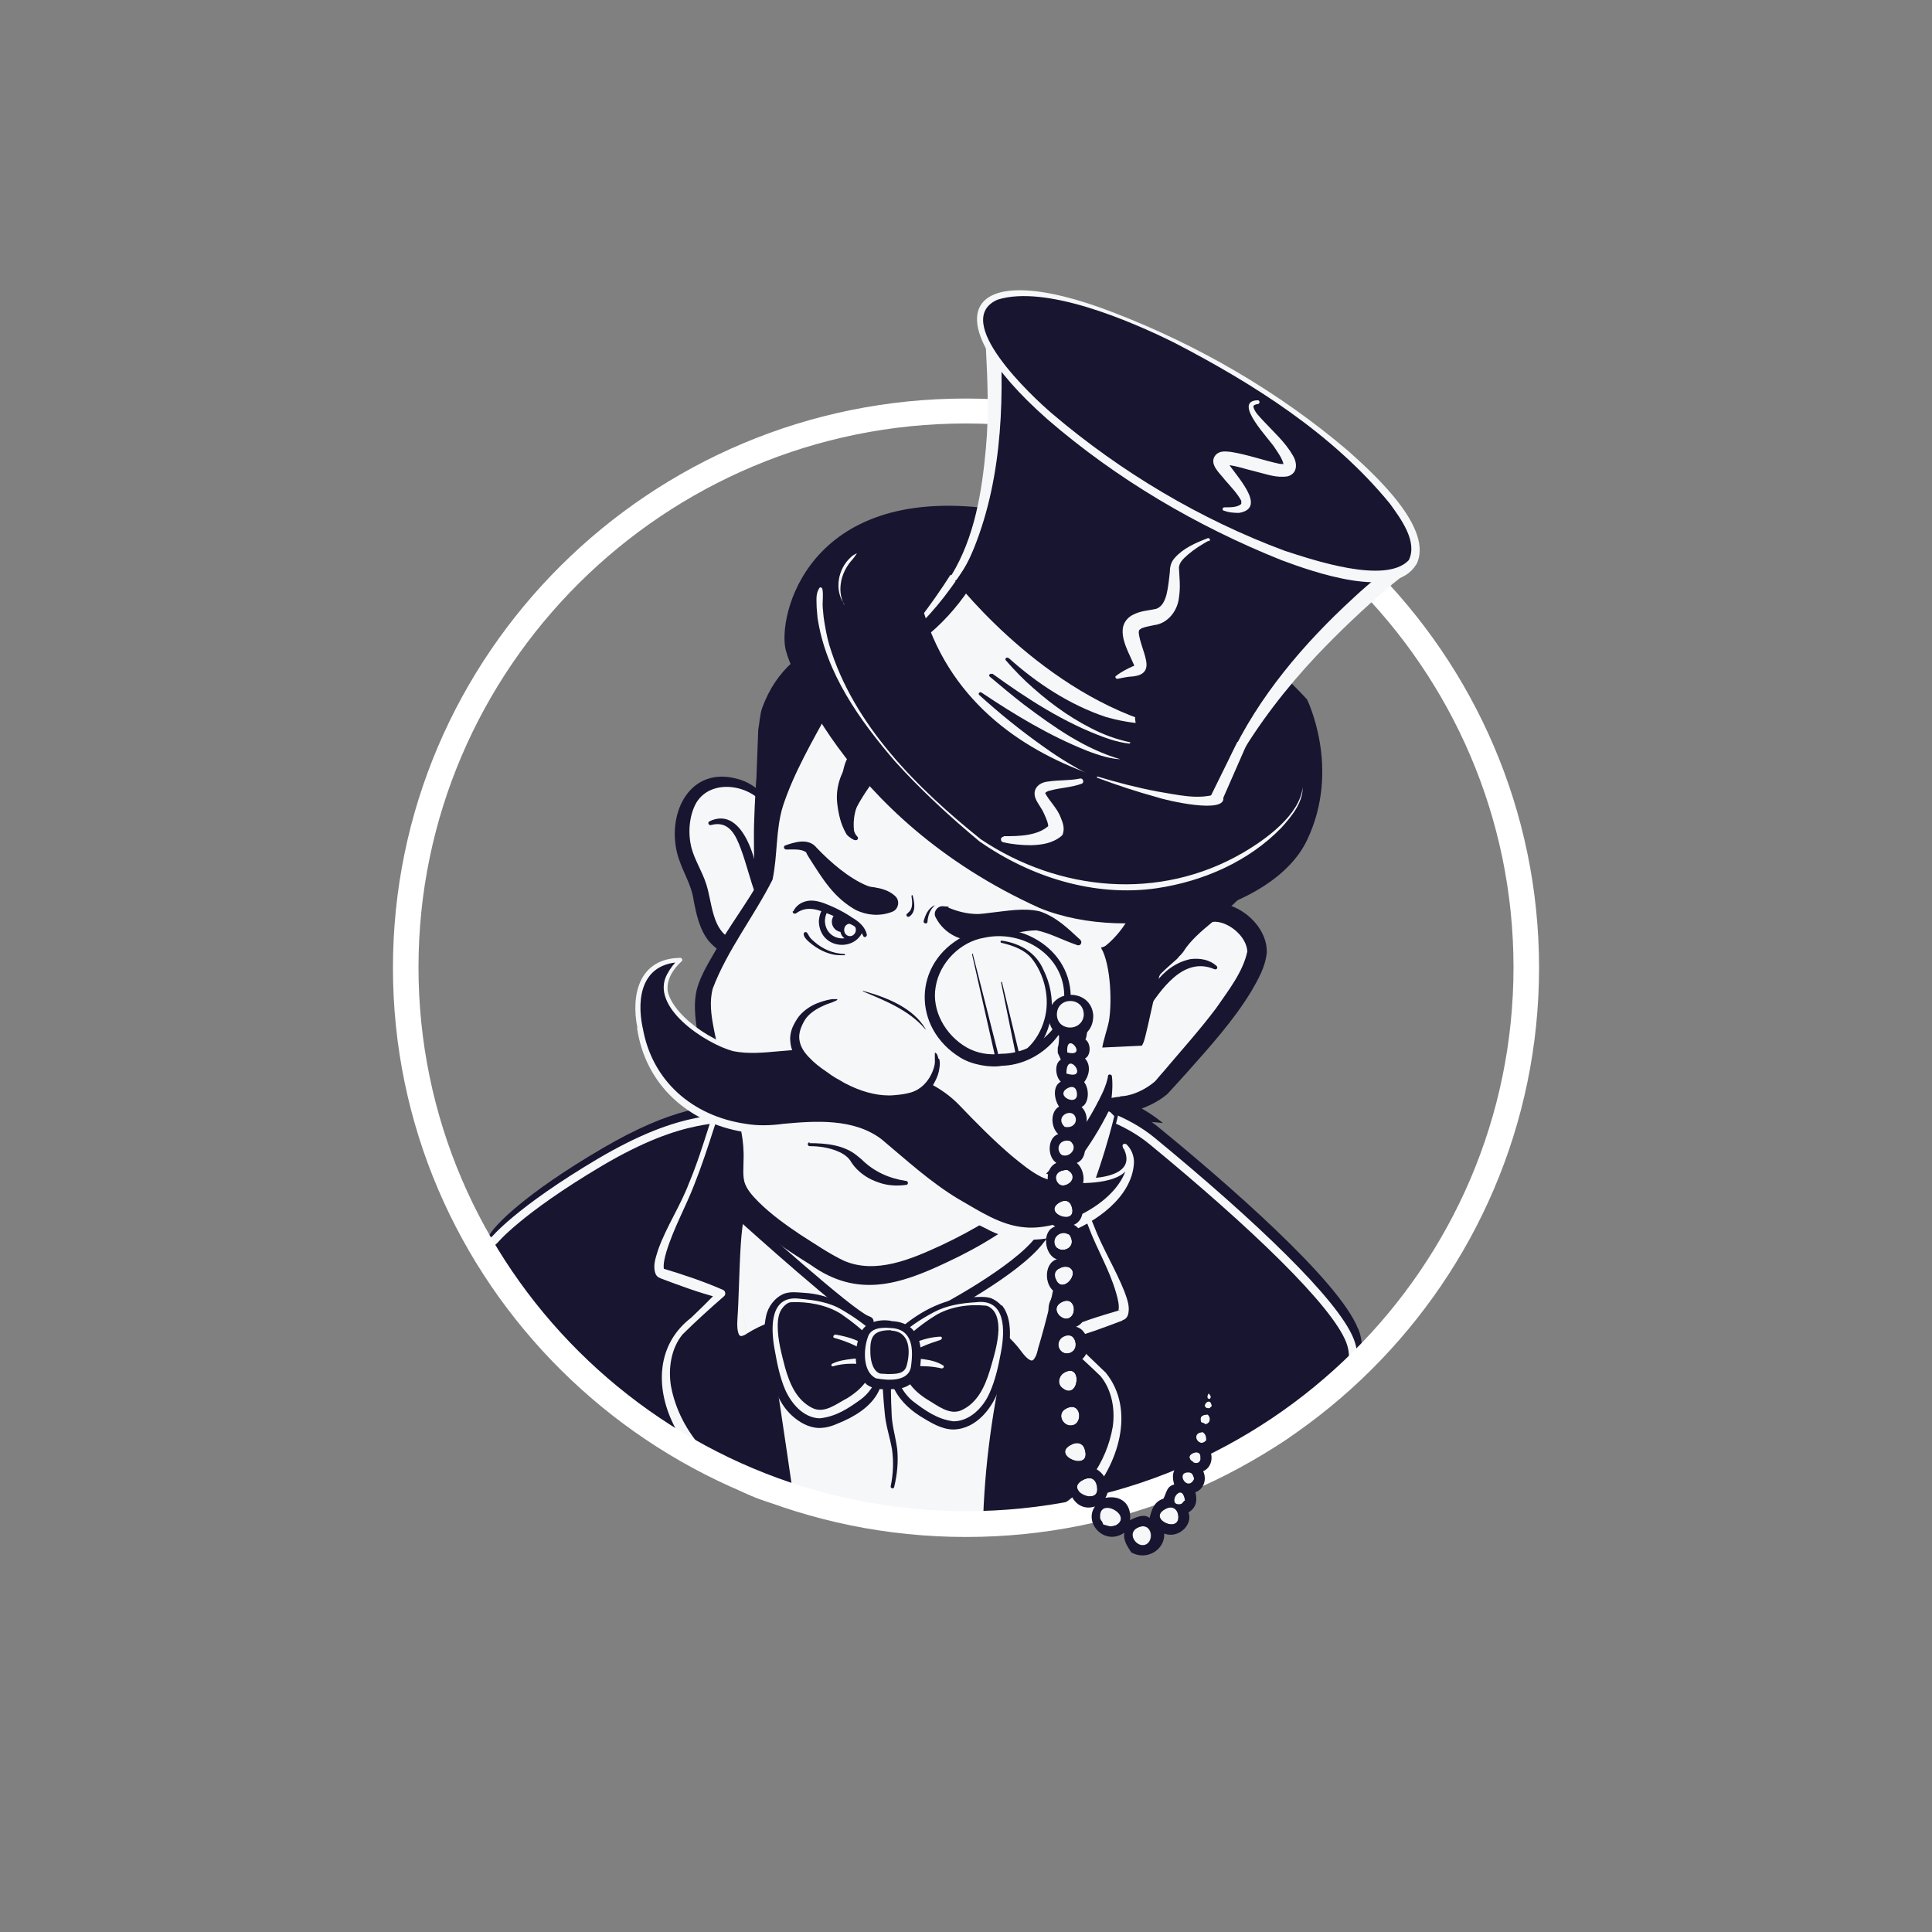 <svg width="118" height="118" viewBox="0 0 118 118" fill="none" xmlns="http://www.w3.org/2000/svg">

<rect x="0" y="0" width="118" height="118" fill="#808080" stroke="none"/>

<path d="M82.95 81.164C81.787 78.197 74.835 72.184 70.79 68.875C68.464 66.958 64.657 66.013 59.476 66.013C54.294 66.013 51.017 66.643 48.532 67.037C47.765 67.168 47.157 67.247 46.813 67.273C46.417 67.3 46.02 67.326 45.597 67.352C43.377 67.483 41.103 67.615 36.794 70.135C31.904 72.998 30.397 74.783 30.265 74.941C30.133 75.072 29.181 76.122 29.816 77.094C30.133 77.593 37.905 89.383 51.915 92.245C54.136 92.691 56.436 92.928 58.762 92.928C68.992 92.928 77.61 88.411 79.408 86.862C79.672 86.626 79.963 86.416 80.254 86.153C81.919 84.814 83.823 83.291 82.95 81.138V81.164Z" fill="#181530"/>
<path fill-rule="evenodd" clip-rule="evenodd" d="M49.261 66.547C51.65 66.157 54.794 65.645 59.476 65.645C64.685 65.645 68.599 66.592 71.026 68.592M46.787 66.907C47.114 66.882 47.709 66.805 48.469 66.675L48.473 66.674C48.727 66.634 48.989 66.591 49.261 66.547" fill="#181530"/>
<path d="M30.186 75.755C30.186 75.755 31.613 73.969 36.662 70.976C41.711 68.008 43.958 68.376 46.575 68.14C49.193 67.903 64.208 64.621 70.367 69.689C76.526 74.757 81.523 79.536 82.448 81.873C83.373 84.236 80.756 85.785 78.958 87.308C77.161 88.858 65.239 95.422 51.677 92.639C38.09 89.855 30.291 78.459 29.736 77.593C29.181 76.726 30.186 75.728 30.186 75.728V75.755Z" fill="#181530"/>
<path fill-rule="evenodd" clip-rule="evenodd" d="M48.424 68.133C47.607 68.258 46.975 68.354 46.598 68.388C46.176 68.426 45.771 68.449 45.367 68.471C44.486 68.52 43.612 68.569 42.581 68.778C41.094 69.08 39.296 69.718 36.791 71.19C34.276 72.681 32.668 73.868 31.692 74.679C31.204 75.085 30.873 75.396 30.666 75.604C30.563 75.708 30.491 75.787 30.445 75.838C30.422 75.864 30.405 75.882 30.395 75.894C30.39 75.9 30.387 75.905 30.384 75.907L30.383 75.91L30.383 75.91L30.382 75.91C30.358 75.94 30.329 75.963 30.296 75.979C30.278 76 30.257 76.025 30.234 76.053C30.156 76.151 30.058 76.289 29.977 76.448C29.811 76.774 29.741 77.135 29.948 77.459C30.495 78.313 38.245 89.633 51.728 92.394L51.728 92.394C58.457 93.775 64.783 92.838 69.656 91.36C74.537 89.879 77.931 87.864 78.794 87.12L78.796 87.119C79.061 86.894 79.35 86.664 79.639 86.433C79.839 86.274 80.04 86.114 80.232 85.957C80.713 85.562 81.167 85.163 81.535 84.742C81.902 84.322 82.174 83.891 82.304 83.437C82.432 82.989 82.426 82.504 82.214 81.964C81.997 81.416 81.531 80.703 80.841 79.853C80.153 79.006 79.256 78.038 78.193 76.981C76.066 74.869 73.283 72.412 70.207 69.881C68.714 68.653 66.669 67.919 64.376 67.522C62.086 67.124 59.57 67.067 57.154 67.174C54.74 67.282 52.434 67.555 50.566 67.817C49.767 67.928 49.042 68.039 48.424 68.133ZM30.068 75.508C30.068 75.508 30.069 75.507 30.069 75.507C30.121 75.448 30.2 75.364 30.309 75.254C30.528 75.034 30.87 74.711 31.37 74.296C32.369 73.466 33.999 72.264 36.534 70.761L36.535 70.761C39.078 69.266 40.928 68.604 42.481 68.289C43.548 68.073 44.482 68.02 45.379 67.97C45.775 67.948 46.163 67.927 46.553 67.891C46.917 67.859 47.522 67.766 48.318 67.644C48.936 67.55 49.67 67.438 50.496 67.323C52.372 67.06 54.695 66.785 57.132 66.676C59.567 66.567 62.123 66.624 64.462 67.03C66.799 67.435 68.941 68.191 70.527 69.497C73.61 72.034 76.406 74.501 78.548 76.629C79.619 77.692 80.529 78.674 81.232 79.539C81.931 80.4 82.436 81.161 82.682 81.782L82.682 81.782C82.933 82.423 82.946 83.019 82.787 83.573C82.63 84.122 82.309 84.617 81.914 85.069C81.518 85.522 81.039 85.943 80.552 86.341C80.346 86.51 80.142 86.672 79.942 86.832C79.66 87.056 79.385 87.275 79.122 87.497C78.186 88.303 74.721 90.345 69.803 91.837C64.875 93.332 58.46 94.285 51.627 92.883C37.934 90.078 30.088 78.606 29.525 77.727C29.177 77.184 29.331 76.613 29.529 76.223C29.63 76.025 29.748 75.859 29.841 75.743C29.887 75.685 29.928 75.638 29.957 75.606C29.972 75.589 29.984 75.577 29.993 75.568C29.997 75.563 30.001 75.56 30.003 75.557L30.006 75.554L30.008 75.553L30.008 75.552L30.008 75.552C30.008 75.552 30.008 75.552 30.02 75.563C30.02 75.563 30.02 75.563 30.02 75.563L30.008 75.552C30.026 75.534 30.046 75.52 30.068 75.508Z" fill="#F6F7F9"/>
<path d="M44.936 68.271C44.936 68.271 44.276 74.337 45.386 75.623C46.496 76.91 53.105 81.033 55.035 80.901C56.938 80.77 57.81 79.982 59.158 79.615C60.507 79.247 64.34 78.118 65.847 74.914C67.353 71.685 68.173 68.14 68.173 68.14C68.173 68.14 57.361 56.14 44.963 68.271H44.936Z" fill="#F6F7F9"/>
<path fill-rule="evenodd" clip-rule="evenodd" d="M68.252 68.07C68.252 68.07 68.252 68.07 68.173 68.14C68.276 68.163 68.276 68.163 68.276 68.163L68.276 68.164L68.275 68.166L68.274 68.174L68.266 68.205C68.26 68.231 68.25 68.271 68.238 68.323C68.212 68.427 68.174 68.579 68.124 68.771C68.023 69.154 67.873 69.7 67.676 70.346C67.282 71.639 66.699 73.338 65.943 74.959L65.943 74.959C65.177 76.588 63.821 77.685 62.495 78.42C61.168 79.155 59.863 79.532 59.187 79.716C58.707 79.847 58.292 80.03 57.861 80.221C57.693 80.295 57.523 80.37 57.346 80.444C56.715 80.706 56.009 80.939 55.042 81.006C54.783 81.024 54.455 80.97 54.083 80.866C53.71 80.762 53.284 80.605 52.828 80.409C51.914 80.019 50.868 79.474 49.85 78.885C48.831 78.296 47.838 77.662 47.03 77.095C46.224 76.53 45.593 76.025 45.306 75.692C45.153 75.515 45.037 75.264 44.947 74.969C44.856 74.672 44.79 74.323 44.742 73.945C44.648 73.188 44.626 72.304 44.639 71.463C44.653 70.622 44.701 69.821 44.745 69.231C44.768 68.936 44.789 68.693 44.805 68.524C44.813 68.44 44.82 68.374 44.824 68.329C44.827 68.306 44.828 68.289 44.83 68.278L44.831 68.264L44.831 68.26C44.831 68.26 44.832 68.26 44.937 68.271L44.832 68.26C44.837 68.213 44.873 68.176 44.918 68.168C48.019 65.142 51.027 63.614 53.798 63.03C56.578 62.444 59.111 62.81 61.252 63.557C63.393 64.304 65.142 65.431 66.355 66.371C66.962 66.842 67.435 67.266 67.757 67.572C67.918 67.725 68.042 67.849 68.125 67.935C68.166 67.978 68.198 68.012 68.219 68.034C68.23 68.046 68.238 68.055 68.243 68.06L68.25 68.067L68.251 68.069L68.252 68.07ZM45.035 68.348C45.035 68.349 45.035 68.35 45.035 68.35C45.03 68.395 45.024 68.46 45.016 68.544C45 68.712 44.978 68.953 44.956 69.247C44.912 69.834 44.864 70.63 44.851 71.466C44.838 72.303 44.859 73.176 44.952 73.919C44.999 74.29 45.063 74.626 45.149 74.908C45.236 75.19 45.341 75.41 45.466 75.555C45.734 75.866 46.345 76.358 47.152 76.924C47.955 77.487 48.943 78.117 49.956 78.703C50.97 79.29 52.008 79.831 52.911 80.216C53.363 80.409 53.779 80.563 54.14 80.664C54.504 80.765 54.804 80.812 55.028 80.797C55.964 80.732 56.646 80.506 57.264 80.25C57.432 80.18 57.597 80.107 57.761 80.034C58.198 79.841 58.635 79.649 59.131 79.513C59.803 79.33 61.088 78.959 62.392 78.236C63.696 77.514 65.01 76.445 65.751 74.87C66.501 73.261 67.081 71.573 67.474 70.285C67.67 69.642 67.819 69.099 67.919 68.718C67.969 68.527 68.007 68.376 68.032 68.273C68.043 68.23 68.051 68.196 68.057 68.17C68.037 68.148 68.009 68.118 67.972 68.081C67.891 67.997 67.77 67.875 67.611 67.724C67.293 67.421 66.825 67.002 66.225 66.537C65.024 65.606 63.295 64.492 61.182 63.755C59.071 63.019 56.577 62.659 53.842 63.235C51.108 63.812 48.125 65.325 45.037 68.346C45.036 68.347 45.036 68.347 45.035 68.348ZM68.173 68.14L68.276 68.163C68.284 68.13 68.275 68.095 68.252 68.07L68.173 68.14Z" fill="#181530"/>
<path d="M45.307 76.306C45.307 76.306 46.179 88.753 46.708 90.092C47.236 91.431 58.339 93.768 62.014 91.772C61.961 88.621 61.141 76.49 61.141 76.49C61.141 76.49 52.656 82.687 45.307 76.332V76.306Z" fill="#F6F7F9"/>
<path d="M54.506 81.61C54.427 83.133 54.374 84.683 54.453 86.206C54.453 86.993 54.691 87.702 54.797 88.49C54.876 89.278 54.797 90.066 54.612 90.827C54.585 90.958 54.374 90.906 54.4 90.775C54.559 90.039 54.585 89.251 54.48 88.516C54.347 87.755 54.083 87.019 54.03 86.232C53.871 84.683 53.845 83.133 53.871 81.584C53.871 81.164 54.532 81.164 54.506 81.584V81.61Z" fill="#181530"/>
<path d="M44.593 68.534C46.047 74.704 47.316 82.372 48.717 91.877C48.717 91.877 44.038 91.3 41.791 87.545C39.385 83.553 41.553 81.348 41.553 81.348L44.038 78.984L40.416 77.75C40.416 77.75 39.65 77.698 41.421 74.153C42.478 72.052 43.086 69.952 43.562 68.56C43.959 67.378 44.434 67.72 44.619 68.507L44.593 68.534Z" fill="#181530"/>
<path d="M44.778 68.507C46.602 76.201 47.792 84.052 48.981 91.851C48.981 91.982 48.902 92.114 48.77 92.14C45.597 91.746 42.505 89.908 41.13 86.993C40.02 84.735 40.099 82.109 42.214 80.481C42.769 79.956 43.324 79.405 43.853 78.853L43.932 79.273C42.69 78.958 41.5 78.512 40.31 78.065H40.39C40.205 78.065 40.073 77.908 40.02 77.75C39.861 77.251 40.073 76.752 40.205 76.306C40.707 74.914 41.553 73.654 42.082 72.262C42.557 71.133 42.928 69.952 43.298 68.796C43.43 68.429 43.509 68.008 43.853 67.72C44.355 67.352 44.699 68.114 44.778 68.481V68.507ZM44.434 68.56C44.144 67.378 43.826 68.245 43.615 68.875C43.245 70.03 42.848 71.238 42.399 72.367C41.87 73.733 41.13 75.046 40.707 76.437C40.601 76.779 40.496 77.225 40.548 77.514C40.522 77.488 40.496 77.488 40.443 77.462C41.685 77.829 42.928 78.249 44.144 78.774C44.302 78.827 44.355 79.063 44.223 79.168C43.377 79.903 42.478 80.718 41.685 81.505C40.998 82.346 40.813 83.527 40.971 84.604C41.5 87.571 43.826 89.96 46.629 90.984C47.316 91.247 48.056 91.484 48.796 91.615L48.532 91.904C47.395 84.079 46.258 76.254 44.487 68.56H44.434Z" fill="#F6F7F9"/>
<path d="M64.26 71.081C62.807 77.251 60.004 84.026 59.793 93.348C59.793 93.348 64.816 93.873 67.089 90.118C69.495 86.127 67.327 83.921 67.327 83.921L64.842 81.558L68.464 80.324C68.464 80.324 69.23 80.271 67.459 76.726C66.402 74.626 65.794 72.525 65.318 71.133C64.921 69.952 64.445 70.293 64.26 71.081Z" fill="#181530"/>
<path d="M64.445 71.133C63.573 74.836 62.357 78.433 61.511 82.135C60.639 85.812 60.11 89.567 60.031 93.348C60.031 93.348 59.793 93.085 59.819 93.085C61.3 93.138 62.833 92.901 64.181 92.271C66.217 91.352 67.591 89.304 67.961 87.151C68.12 86.074 67.908 84.893 67.221 84.052C66.402 83.265 65.556 82.477 64.683 81.742C64.525 81.61 64.604 81.374 64.763 81.322C65.926 80.744 67.195 80.376 68.437 80.009C68.358 80.009 68.358 80.009 68.305 80.061C68.384 79.799 68.278 79.326 68.173 78.984C67.776 77.567 66.983 76.28 66.481 74.915C66.005 73.785 65.635 72.578 65.239 71.422C65.053 70.844 64.736 69.899 64.445 71.107V71.133ZM64.075 71.028C64.155 70.608 64.498 69.899 65.027 70.267C65.371 70.556 65.45 70.976 65.582 71.343C65.952 72.499 66.322 73.707 66.798 74.836C67.327 76.227 68.12 77.488 68.675 78.879C68.834 79.326 69.045 79.825 68.886 80.324C68.834 80.481 68.701 80.612 68.516 80.639H68.596C67.406 81.085 66.217 81.558 64.974 81.82L65.053 81.4C65.82 82.214 66.719 83.055 67.538 83.842C69.389 86.127 68.278 89.514 66.454 91.484C64.736 93.216 62.199 93.794 59.819 93.61C59.687 93.61 59.581 93.479 59.608 93.348C59.714 89.54 60.269 85.733 61.167 82.031C62.04 78.328 63.256 74.731 64.155 71.055L64.075 71.028Z" fill="#F6F7F9"/>
<path d="M45.597 74.573C45.597 74.573 51.889 80.245 52.92 80.639C53.951 81.059 49.351 79.457 45.782 81.689C45.782 81.689 44.593 82.608 44.751 80.507C44.91 78.407 44.857 72.499 45.597 74.547V74.573Z" fill="#F6F7F9"/>
<path fill-rule="evenodd" clip-rule="evenodd" d="M45.135 78.479C45.107 79.269 45.081 80.011 45.041 80.529C45.003 81.038 45.051 81.319 45.113 81.466C45.166 81.59 45.218 81.596 45.242 81.599C45.297 81.606 45.379 81.585 45.471 81.541C45.512 81.52 45.547 81.499 45.572 81.483C45.584 81.475 45.593 81.469 45.599 81.465C45.602 81.463 45.603 81.461 45.604 81.461M45.605 81.46C45.605 81.46 45.605 81.46 45.605 81.46V81.46ZM45.605 81.46C45.612 81.455 45.62 81.45 45.627 81.445C47.484 80.283 49.596 80.126 51.09 80.196C51.344 80.208 51.581 80.227 51.798 80.248C51.601 80.1 51.386 79.932 51.158 79.75C50.419 79.159 49.533 78.411 48.681 77.676C47.829 76.942 47.009 76.219 46.403 75.681C46.099 75.412 45.849 75.188 45.675 75.032C45.588 74.954 45.52 74.893 45.473 74.851L45.402 74.787C45.402 74.787 45.402 74.787 45.597 74.573L45.402 74.787C45.391 74.777 45.381 74.767 45.372 74.756C45.359 74.833 45.347 74.92 45.335 75.015C45.3 75.29 45.271 75.622 45.246 75.99C45.197 76.727 45.166 77.594 45.137 78.412L45.135 78.479M45.605 81.46C45.605 81.46 45.605 81.46 45.605 81.46V81.46ZM45.947 81.927C45.945 81.929 45.942 81.931 45.939 81.933C45.928 81.942 45.911 81.953 45.891 81.966C45.852 81.992 45.795 82.026 45.727 82.059C45.601 82.121 45.395 82.199 45.173 82.173C44.92 82.143 44.703 81.985 44.578 81.691C44.462 81.419 44.42 81.028 44.461 80.486C44.5 79.98 44.526 79.247 44.554 78.449L44.556 78.392C44.585 77.576 44.616 76.699 44.666 75.952C44.691 75.579 44.721 75.234 44.758 74.943C44.794 74.657 44.839 74.405 44.9 74.226C44.928 74.142 44.971 74.04 45.043 73.962C45.081 73.92 45.14 73.872 45.223 73.847C45.311 73.822 45.398 73.832 45.472 73.864C45.596 73.919 45.673 74.03 45.719 74.108C45.768 74.192 45.815 74.297 45.86 74.42L45.863 74.423C45.91 74.464 45.977 74.525 46.064 74.603C46.238 74.759 46.488 74.981 46.79 75.25C47.396 75.787 48.213 76.508 49.063 77.24C49.913 77.973 50.792 78.716 51.523 79.3C51.889 79.592 52.214 79.842 52.479 80.03C52.753 80.225 52.935 80.335 53.024 80.369L53.03 80.372C53.091 80.396 53.149 80.421 53.187 80.441C53.198 80.447 53.215 80.457 53.234 80.47C53.243 80.477 53.258 80.489 53.275 80.506C53.288 80.519 53.32 80.555 53.34 80.61C53.365 80.677 53.37 80.773 53.313 80.864C53.266 80.939 53.2 80.969 53.172 80.98C53.12 81.001 53.074 81.001 53.063 81.002L53.062 81.002C53.014 81.003 52.949 80.993 52.907 80.986L52.905 80.986C52.868 80.98 52.823 80.973 52.772 80.964C52.748 80.96 52.721 80.956 52.694 80.951C52.356 80.896 51.779 80.807 51.062 80.773C49.624 80.706 47.657 80.862 45.947 81.927Z" fill="#181530"/>
<path d="M57.388 80.087C57.388 80.087 62.067 77.645 63.521 75.702C64.948 73.759 64.79 75.098 64.869 76.7C64.948 78.302 63.679 82.451 63.679 82.451C63.679 82.451 63.362 84.367 62.146 82.713C60.93 81.059 59.688 80.875 57.388 80.114V80.087Z" fill="#F6F7F9"/>
<path fill-rule="evenodd" clip-rule="evenodd" d="M64.465 75.066C64.325 75.165 64.098 75.406 63.755 75.873L63.754 75.874C62.991 76.895 61.413 78.016 60.065 78.867C59.384 79.297 58.749 79.666 58.285 79.927C58.215 79.966 58.15 80.002 58.088 80.036C58.188 80.068 58.285 80.099 58.381 80.129C60.12 80.677 61.277 81.042 62.381 82.543C62.675 82.943 62.872 83.064 62.973 83.091C63.031 83.106 63.077 83.097 63.146 83.016C63.224 82.924 63.288 82.78 63.333 82.638C63.354 82.57 63.37 82.51 63.379 82.467C63.384 82.445 63.387 82.429 63.389 82.418C63.391 82.412 63.391 82.408 63.392 82.406L63.392 82.404L63.392 82.403C63.394 82.391 63.397 82.379 63.401 82.367L63.401 82.366L63.404 82.355L63.415 82.321C63.424 82.29 63.437 82.246 63.454 82.188C63.489 82.072 63.538 81.905 63.596 81.699C63.713 81.287 63.868 80.722 64.021 80.107C64.174 79.492 64.323 78.83 64.43 78.225C64.537 77.614 64.596 77.081 64.578 76.714C64.568 76.507 64.562 76.321 64.556 76.146C64.55 75.958 64.545 75.783 64.535 75.612C64.526 75.455 64.514 75.322 64.496 75.214C64.486 75.151 64.475 75.102 64.465 75.066ZM64.535 75.026C64.535 75.026 64.535 75.026 64.534 75.026L64.535 75.026ZM63.962 82.518L63.972 82.487C63.981 82.455 63.995 82.409 64.012 82.351C64.047 82.233 64.097 82.064 64.156 81.856C64.274 81.44 64.431 80.868 64.586 80.245C64.74 79.623 64.893 78.947 65.003 78.324C65.111 77.706 65.18 77.12 65.159 76.686C65.15 76.51 65.144 76.322 65.138 76.141C65.131 75.938 65.125 75.742 65.115 75.579C65.106 75.415 65.093 75.259 65.071 75.123C65.049 74.99 65.017 74.854 64.96 74.742C64.901 74.627 64.794 74.493 64.608 74.458C64.436 74.425 64.28 74.495 64.162 74.572C63.926 74.727 63.642 75.047 63.286 75.531C62.595 76.454 61.107 77.524 59.753 78.38C59.082 78.803 58.456 79.166 57.998 79.424C57.769 79.553 57.582 79.655 57.453 79.725C57.388 79.76 57.337 79.787 57.303 79.805C57.286 79.814 57.273 79.82 57.265 79.825L57.255 79.83L57.252 79.832C57.157 79.882 57.097 79.98 57.097 80.087V80.114C57.097 80.238 57.177 80.348 57.295 80.388C57.628 80.498 57.936 80.595 58.223 80.686C59.956 81.236 60.926 81.543 61.911 82.883C62.225 83.31 62.523 83.57 62.824 83.649C63.167 83.74 63.428 83.58 63.591 83.388C63.744 83.208 63.835 82.977 63.888 82.811C63.915 82.725 63.934 82.648 63.947 82.593C63.953 82.565 63.958 82.542 63.961 82.526C63.961 82.523 63.962 82.52 63.962 82.518Z" fill="#181530"/>
<path d="M60.877 79.982C60.798 79.903 60.718 79.799 60.612 79.746C60.56 79.72 60.507 79.694 60.454 79.667C60.401 79.641 60.322 79.615 60.269 79.615C60.031 79.588 59.819 79.588 59.608 79.615C59.159 79.615 58.736 79.694 58.286 79.772C57.863 79.851 57.414 79.982 57.017 80.219C56.409 80.534 55.801 80.928 55.273 81.374C55.193 81.322 55.114 81.269 55.035 81.243C54.823 81.164 54.612 81.138 54.4 81.138C54.189 81.111 53.977 81.111 53.766 81.138C53.581 81.164 53.369 81.216 53.211 81.348C52.682 80.875 52.1 80.455 51.466 80.114C51.069 79.877 50.647 79.72 50.224 79.641C49.801 79.536 49.351 79.483 48.902 79.457C48.69 79.457 48.452 79.457 48.241 79.457C48.188 79.457 48.109 79.457 48.056 79.51C48.003 79.51 47.95 79.562 47.897 79.588C47.791 79.641 47.712 79.72 47.633 79.825C47.474 80.009 47.369 80.219 47.316 80.429C47.263 80.639 47.236 80.875 47.21 81.085C47.21 81.532 47.236 81.978 47.316 82.398C47.395 82.818 47.448 83.265 47.554 83.685C47.659 84.105 47.765 84.551 47.95 84.945C48.135 85.365 48.373 85.759 48.743 86.1C48.822 86.179 48.928 86.258 49.008 86.311C49.113 86.389 49.193 86.442 49.298 86.494C49.51 86.626 49.774 86.704 50.038 86.704C50.303 86.704 50.541 86.626 50.779 86.547C50.99 86.468 51.202 86.363 51.413 86.258C51.625 86.153 51.81 86.048 51.995 85.943C52.18 85.838 52.391 85.68 52.55 85.549C52.92 85.26 53.237 84.893 53.449 84.446C53.449 84.446 53.449 84.446 53.449 84.42C53.713 84.499 53.925 84.499 54.109 84.499C54.321 84.499 54.532 84.499 54.77 84.472C54.77 84.472 54.797 84.472 54.823 84.472C54.823 84.472 54.823 84.499 54.823 84.525C55.008 84.971 55.325 85.339 55.669 85.654C55.854 85.812 56.039 85.943 56.224 86.074C56.409 86.206 56.594 86.311 56.806 86.416C56.991 86.521 57.202 86.626 57.44 86.731C57.652 86.809 57.916 86.888 58.181 86.915C58.445 86.915 58.736 86.862 58.947 86.731C59.053 86.678 59.159 86.599 59.264 86.547C59.344 86.494 59.449 86.416 59.555 86.337C59.925 86.022 60.19 85.628 60.375 85.208C60.56 84.788 60.692 84.368 60.824 83.947C60.93 83.527 61.035 83.081 61.115 82.661C61.194 82.24 61.247 81.794 61.247 81.348C61.247 80.901 61.168 80.429 60.877 80.061V79.982Z" fill="#181530"/>
<path d="M60.56 80.245C60.507 80.166 60.322 80.061 60.269 80.008C59.344 79.903 58.26 80.061 57.387 80.429C56.727 80.744 56.092 81.164 55.511 81.61C55.378 81.715 55.193 81.715 55.061 81.61C54.876 81.453 54.665 81.427 54.4 81.427C54.347 81.427 54.321 81.427 54.268 81.427H54.347C54.162 81.427 54.004 81.427 53.819 81.427C53.475 81.427 53.264 81.82 52.946 81.558C52.391 81.059 51.73 80.639 51.096 80.297C50.25 79.903 49.14 79.746 48.241 79.825C48.003 79.93 47.791 80.192 47.739 80.56C47.58 81.4 47.818 82.372 47.977 83.238C48.188 84.236 48.505 85.339 49.404 85.917C49.774 86.179 50.118 86.232 50.62 86.048L51.096 85.838C51.862 85.444 52.629 84.971 53.158 84.262L53.29 84.105C53.369 84 53.501 84 53.607 84.052C53.766 84.184 53.977 84.184 54.189 84.184C54.4 84.184 54.612 84.184 54.797 84.079C54.929 84 55.114 84.079 55.167 84.21C55.563 85.103 56.409 85.654 57.334 86.1C57.784 86.337 58.207 86.442 58.524 86.363C59.952 85.864 60.322 84.236 60.612 82.923C60.797 82.083 61.062 80.928 60.56 80.219V80.245ZM61.194 79.72C62.172 80.954 61.458 83.291 61.062 84.683C60.692 85.917 59.661 87.282 58.233 87.308C57.493 87.308 56.806 86.862 56.198 86.494C55.458 86.022 54.823 85.391 54.506 84.578L54.903 84.788C54.744 84.788 54.612 84.788 54.506 84.788C54.136 84.761 53.739 84.788 53.369 84.761L53.819 84.578C53.501 85.654 52.523 86.337 51.545 86.783C51.175 86.941 50.699 87.177 50.25 87.203C49.642 87.282 49.008 86.993 48.532 86.599C47.58 85.838 47.184 84.63 46.972 83.501C46.787 82.477 46.549 81.479 46.787 80.402C46.893 79.825 47.316 79.247 47.897 79.011C48.294 78.879 48.664 78.932 49.06 78.958C50.752 79.037 52.233 79.903 53.449 81.033C53.449 81.033 52.973 81.033 52.999 81.006C53.449 80.691 54.03 80.639 54.532 80.744H54.4C54.77 80.744 55.193 80.849 55.484 81.085C55.484 81.085 55.008 81.085 55.035 81.085C56.277 80.035 57.758 79.273 59.423 79.221C59.767 79.221 60.19 79.168 60.56 79.3C60.797 79.405 61.009 79.562 61.168 79.746L61.194 79.72Z" fill="#181530"/>
<path d="M53.448 81.742C53.448 81.742 52.655 80.849 51.254 80.035C50.197 79.431 48.346 79.352 48.108 79.457C47.818 79.615 47.051 79.956 47.448 82.162C47.844 84.367 48.294 85.365 49.087 85.943C49.88 86.521 50.329 86.547 51.889 85.628C53.422 84.709 53.528 83.606 53.607 83.028C53.739 82.214 53.475 81.715 53.475 81.715L53.448 81.742Z" fill="#181530"/>
<path d="M53.29 81.873C52.709 81.243 52.048 80.718 51.36 80.245C50.488 79.694 49.325 79.483 48.294 79.536C48.109 79.562 47.95 79.694 47.818 79.851C47.554 80.166 47.501 80.586 47.501 81.006C47.501 81.847 47.739 82.713 47.95 83.527C48.241 84.551 48.664 85.523 49.616 85.996C50.356 86.363 51.096 85.733 51.757 85.391C52.259 85.076 52.735 84.683 53.026 84.157C53.369 83.527 53.554 82.503 53.316 81.873H53.29ZM53.607 81.637C53.739 81.873 53.792 82.109 53.819 82.346C53.925 83.475 53.528 84.761 52.576 85.47C51.81 86.022 51.069 86.521 50.065 86.626C49.06 86.599 48.32 85.707 47.95 84.866C47.606 84.052 47.448 83.186 47.289 82.293C47.078 81.033 47.025 79.063 48.875 79.326C49.748 79.405 50.673 79.536 51.44 80.009C52.206 80.455 52.946 80.98 53.581 81.61L53.607 81.637Z" fill="#F6F7F9"/>
<path d="M55.008 81.82C55.008 81.82 55.828 80.954 57.229 80.192C58.313 79.615 60.163 79.588 60.401 79.72C60.692 79.877 61.432 80.245 60.983 82.451C60.533 84.63 60.031 85.628 59.238 86.179C58.445 86.731 57.969 86.731 56.462 85.785C54.955 84.814 54.903 83.711 54.823 83.16C54.718 82.346 55.008 81.847 55.008 81.847V81.82Z" fill="#181530"/>
<path d="M54.85 81.689C55.484 81.059 56.251 80.56 57.044 80.14C57.837 79.72 58.736 79.588 59.608 79.536C61.459 79.3 61.379 81.295 61.141 82.556C60.983 83.422 60.798 84.289 60.428 85.103C60.058 85.943 59.238 86.809 58.234 86.809C57.229 86.678 56.515 86.153 55.749 85.575C54.824 84.814 54.48 83.527 54.612 82.398C54.665 82.162 54.718 81.899 54.85 81.689ZM55.167 81.925C54.903 82.556 55.061 83.58 55.379 84.21C55.643 84.735 56.119 85.155 56.621 85.47C57.255 85.838 57.996 86.468 58.736 86.127C59.688 85.68 60.137 84.735 60.454 83.711C60.692 82.897 60.956 82.057 60.983 81.216C60.983 80.796 60.93 80.376 60.692 80.061C60.586 79.93 60.401 79.772 60.216 79.746C59.185 79.641 58.022 79.799 57.123 80.35C56.41 80.796 55.722 81.322 55.141 81.925H55.167Z" fill="#F6F7F9"/>
<path d="M50.99 81.505C51.809 81.637 52.656 81.899 53.29 82.477C53.475 82.608 53.766 83.028 53.449 83.238C53.343 83.317 53.264 83.317 53.131 83.343C52.761 83.291 52.365 83.291 51.995 83.291C51.624 83.291 51.228 83.343 50.884 83.448C50.831 83.448 50.779 83.448 50.779 83.396C50.779 83.343 50.779 83.317 50.831 83.291C51.202 83.107 51.598 83.055 51.995 83.002C52.338 82.95 52.92 82.976 53.158 83.002C53.184 83.002 53.237 83.002 53.264 82.976C52.814 82.346 51.783 81.952 50.964 81.715C50.858 81.715 50.884 81.532 50.99 81.532V81.505Z" fill="#F6F7F9"/>
<path d="M57.493 81.82C56.7 82.083 55.748 82.372 55.22 83.055V82.976C55.22 82.976 55.273 82.976 55.299 82.976C55.881 82.95 56.965 82.976 57.599 83.396C57.652 83.396 57.652 83.475 57.625 83.527C57.625 83.553 57.546 83.58 57.52 83.58C56.965 83.448 56.409 83.422 55.828 83.448C55.511 83.448 55.193 83.553 54.903 83.343C54.347 82.818 55.431 82.24 55.828 82.031C56.356 81.794 56.885 81.663 57.44 81.637C57.546 81.637 57.572 81.794 57.44 81.82H57.493Z" fill="#F6F7F9"/>
<path d="M54.4 81.138C54.4 81.138 53.29 81.006 53.078 81.689C52.867 82.372 52.894 83.107 53.078 83.58C53.29 84.052 53.502 84.157 53.951 84.157C54.427 84.157 55.378 84.289 55.537 83.448C55.696 82.608 55.775 81.19 54.374 81.138H54.4Z" fill="#181530"/>
<path d="M54.401 81.243C53.37 81.243 53.132 81.61 53.158 82.556C53.158 83.002 53.264 83.659 53.687 83.868C53.792 83.921 53.978 83.895 54.189 83.921C54.744 83.921 55.246 83.921 55.379 83.396C55.617 82.529 55.59 81.322 54.427 81.269L54.401 81.243ZM54.427 81.059C55.749 81.033 56.039 82.424 55.828 83.448C55.696 84.551 54.348 84.551 53.475 84.367C52.788 84.079 52.682 83.159 52.709 82.529C52.788 81.4 53.237 80.928 54.401 81.059H54.427Z" fill="#F6F7F9"/>
<path d="M55.431 81.61C55.193 81.243 54.77 81.111 54.347 81.111H54.295H54.374C53.819 81.059 53.158 81.111 52.999 81.689C52.735 82.424 52.682 83.79 53.502 84.184C54.215 84.315 55.511 84.42 55.643 83.448C55.722 82.844 55.775 82.109 55.431 81.61ZM55.854 81.322C56.33 82.004 56.277 82.766 56.198 83.527C56.145 84.315 55.405 84.814 54.718 84.84C54.11 84.84 53.449 84.945 52.92 84.551C52.1 83.763 52.153 82.477 52.523 81.505C52.788 80.718 53.792 80.534 54.506 80.691H54.4C54.929 80.691 55.537 80.875 55.854 81.348V81.322Z" fill="#181530"/>
<path d="M72.641 57.742C72.641 57.742 73.83 56.376 74.28 52.726C74.729 49.076 69.653 43.168 71.002 48.183C72.35 53.199 69.786 58.582 69.786 58.582L72.641 57.742Z" fill="#181530"/>
<path d="M47.236 49.969C47.236 49.969 46.919 48.525 45.386 47.947C43.853 47.396 42.055 47.947 41.738 50.127C41.421 52.306 42.478 53.015 42.795 54.538C43.112 56.061 43.35 57.426 44.646 57.846C45.941 58.24 47.395 55.116 47.554 52.621C47.712 50.127 47.236 49.969 47.236 49.969Z" fill="#F6F7F9"/>
<path d="M47.157 50.048C47.051 49.785 46.946 49.549 46.787 49.313C45.915 47.921 43.456 47.501 42.531 49.024C42.082 49.812 42.002 50.914 42.24 51.807C42.425 52.516 42.901 53.251 43.139 54.013C43.483 55.089 43.483 56.639 44.514 57.269C45.518 58.004 46.602 55.273 46.84 54.538C47.263 53.199 47.501 51.728 47.316 50.337C47.316 50.232 47.263 50.153 47.21 50.074C47.21 50.074 47.184 50.074 47.184 50.048H47.157ZM47.316 49.89C47.316 49.89 47.316 49.89 47.289 49.89C47.712 50.284 47.712 50.967 47.791 51.492C47.924 53.146 47.659 54.801 46.972 56.324C46.232 58.004 44.831 59.264 43.271 57.453C42.716 56.744 42.531 55.825 42.372 55.037C42.24 53.96 41.606 53.146 41.341 52.043C40.76 49.549 42.187 46.766 45.069 47.58C46.153 47.868 47.025 48.761 47.289 49.838V49.89H47.316Z" fill="#181530"/>
<path d="M43.297 50.179C45.492 49.076 46.417 53.094 46.39 54.617C46.39 54.748 46.179 54.774 46.153 54.643C45.809 53.724 45.597 52.779 45.254 51.86C44.937 50.993 44.514 50.1 43.43 50.389C43.297 50.442 43.192 50.232 43.324 50.179H43.297Z" fill="#181530"/>
<path d="M70.473 57.321C70.473 57.321 72.905 55.719 74.2 55.719C75.495 55.719 76.711 57.006 76.791 57.978C76.87 58.949 75.575 60.945 74.359 62.494C73.143 64.017 71.927 65.304 71.107 66.275C70.288 67.247 67.776 68.114 67.221 66.932C66.666 65.724 67.697 62.914 68.199 61.234C68.675 59.553 69.336 58.424 70.473 57.374V57.321Z" fill="#F6F7F9"/>
<path d="M70.367 57.19C71.609 56.376 72.588 55.168 74.2 55.142C75.76 55.142 77.399 56.586 77.372 58.162C77.293 59.054 76.844 59.816 76.421 60.551C75.337 62.337 73.909 63.912 72.535 65.461L71.847 66.223C71.715 66.354 71.424 66.696 71.292 66.827L71.054 67.011C69.891 67.877 67.3 68.718 66.692 66.853C66.481 66.065 66.64 65.356 66.798 64.621C67.142 63.256 67.644 61.995 68.067 60.682C68.516 59.37 69.257 58.135 70.314 57.19H70.367ZM70.579 57.453C69.6 58.345 68.887 59.553 68.543 60.84C68.199 62.153 67.803 63.492 67.591 64.779C67.512 65.356 67.274 66.827 68.014 66.932C68.887 67.089 69.918 66.591 70.552 66.039C70.631 65.96 70.922 65.593 71.028 65.488C72.112 64.201 73.275 62.914 74.279 61.575C75.019 60.499 75.918 59.37 76.183 58.109C76.13 57.19 75.072 56.324 74.227 56.297C73.671 56.297 73.037 56.586 72.482 56.717C71.847 56.875 71.134 57.085 70.605 57.453H70.579Z" fill="#181530"/>
<path d="M69.363 62.416C69.918 60.814 70.87 58.976 72.694 58.582C73.275 58.503 73.883 58.608 74.306 59.002C74.412 59.107 74.306 59.264 74.147 59.186C72.27 58.398 70.896 60.446 69.997 61.812C69.865 62.048 69.706 62.284 69.548 62.494C69.468 62.599 69.283 62.494 69.336 62.389L69.363 62.416Z" fill="#181530"/>
<path d="M48.585 43.562C48.585 43.562 46.602 44.297 46.338 46.319C46.073 48.341 46.047 50.783 46.047 50.783C46.047 50.783 46.047 55.116 46.153 55.089C46.258 55.063 49.404 48.656 49.404 48.656L51.704 44.822C51.704 44.822 51.757 42.722 48.585 43.588V43.562Z" fill="#181530"/>
<path d="M50.488 43.299C50.488 43.299 48.294 47.002 47.66 48.919C46.999 50.862 47.184 53.015 46.84 53.75C46.523 54.486 43.774 58.424 43.113 60.262C42.452 62.1 44.012 66.065 44.567 68.455C45.122 70.871 44.646 71.107 44.884 72.315C45.122 73.523 47.474 75.282 49.431 76.49C51.387 77.698 52.682 78.827 57.044 76.884C61.406 74.941 65.794 71.895 68.147 65.934C70.499 59.974 71.874 55.641 72.191 53.146C72.508 50.652 72.271 43.903 62.305 40.28C57.864 38.599 52.101 40.595 50.488 43.247V43.299Z" fill="#F6F7F9"/>
<path d="M50.647 43.378C49.616 45.269 48.479 47.212 47.818 49.234C47.369 50.678 47.501 52.227 47.184 53.724C46.047 55.982 44.434 58.004 43.536 60.367C43.324 61.155 43.43 61.969 43.588 62.783C43.985 64.936 44.857 66.984 45.28 69.138C45.386 69.689 45.439 70.293 45.412 70.897C45.412 71.396 45.36 71.737 45.465 72.184C45.597 72.63 45.941 73.024 46.338 73.418C47.078 74.153 47.95 74.783 48.849 75.387C49.721 75.939 50.673 76.595 51.572 77.015C53.502 77.829 55.643 76.91 57.467 76.07C59.423 75.151 61.3 74.048 62.886 72.63C64.71 71.055 66.19 69.085 67.248 66.932C68.041 65.199 68.702 63.413 69.389 61.628C70.156 59.58 70.869 57.505 71.451 55.404C72.032 53.33 72.297 51.151 71.662 49.05C71.054 46.897 69.706 45.006 68.014 43.562C67.724 43.326 67.168 42.932 66.878 42.696C66.428 42.407 65.953 42.118 65.477 41.829L64.023 41.067L62.489 40.437C58.815 38.888 52.973 39.938 50.647 43.299V43.378ZM50.303 43.194C52.206 40.49 56.145 39.466 59.317 39.597C60.428 39.65 61.538 39.886 62.569 40.28L64.102 40.91L65.582 41.645C66.058 41.934 66.534 42.223 67.01 42.512C67.248 42.669 67.803 43.089 68.014 43.247C69.865 44.717 71.345 46.713 72.032 48.998C72.72 51.151 72.535 53.461 71.953 55.615C71.424 57.768 70.737 59.868 70.023 61.943C69.363 63.755 68.755 65.593 67.962 67.352C66.904 69.636 65.397 71.737 63.494 73.444C61.802 74.967 59.872 76.149 57.837 77.094C54.956 78.459 52.365 79.3 49.51 77.251C48.082 76.359 46.681 75.44 45.439 74.232C44.989 73.759 44.593 73.339 44.355 72.709C44.144 72.131 44.196 71.422 44.223 70.871C44.276 68.245 42.954 65.593 42.584 62.967C42.452 62.127 42.346 61.181 42.584 60.341C42.822 59.527 43.298 58.766 43.721 58.03C44.593 56.481 45.677 55.089 46.523 53.54C46.866 52.096 46.761 50.573 47.263 49.102C48.003 46.976 49.166 45.111 50.276 43.194H50.303Z" fill="#181530"/>
<path d="M69.997 53.619C69.997 53.619 69.442 57.321 67.248 57.873C67.882 59.002 67.909 61.418 67.724 62.389C67.539 63.361 66.666 65.199 68.12 64.726C69.574 64.254 69.6 64.201 69.838 63.676C70.076 63.124 70.843 58.792 71.398 57.768C71.953 56.744 75.813 53.593 72.032 53.33C70.975 53.251 70.737 51.728 69.971 53.619H69.997Z" fill="#181530"/>
<path d="M39.094 62.783C39.94 68.008 44.963 69.269 47.554 68.954C50.144 68.639 52.259 68.823 53.449 69.715C54.665 70.608 56.753 73.024 60.85 74.915C64.974 76.805 70.579 72.079 68.649 69.978C70.076 72.472 65.001 72.289 63.785 71.79C62.569 71.291 60.401 69.19 58.471 67.168C56.542 65.146 51.863 64.621 50.567 64.122C49.272 63.623 46.443 64.254 45.148 64.096C43.853 63.938 41.685 62.547 40.866 61.181C40.073 59.816 41.526 58.608 41.526 58.608C41.526 58.608 38.196 58.424 39.068 62.783H39.094Z" fill="#181530"/>
<path d="M39.253 62.757C39.808 66.013 42.293 68.166 45.544 68.639C46.311 68.77 47.078 68.744 47.844 68.639C49.827 68.455 52.153 68.297 53.845 69.584C55.352 70.844 56.806 72.184 58.498 73.208C59.793 73.943 61.115 74.862 62.648 74.967C64.842 75.151 68.437 73.418 68.86 71.081C68.887 70.739 68.807 70.372 68.57 70.083L68.754 69.952C68.834 70.135 68.939 70.293 68.992 70.503C69.336 72.131 66.983 72.262 65.873 72.262C65.106 72.236 64.34 72.21 63.626 71.895C62.939 71.553 62.357 71.055 61.776 70.582C60.639 69.61 59.581 68.534 58.551 67.457C56.409 65.278 53.131 65.12 50.356 64.254C48.532 63.833 46.602 64.569 44.778 64.201C43.112 63.755 39.623 61.496 40.76 59.474C40.945 59.133 41.183 58.818 41.474 58.556L41.553 58.766C39.227 58.844 38.856 60.892 39.253 62.783V62.757ZM38.936 62.809C38.513 60.735 39.041 58.529 41.553 58.503C41.659 58.503 41.712 58.66 41.632 58.713C41.103 59.186 40.681 59.868 40.786 60.551C41.13 62.179 44.249 64.227 45.915 64.017C47.421 64.017 48.928 63.65 50.435 63.991C51.149 64.227 51.862 64.385 52.603 64.542C54.77 65.068 57.15 65.593 58.736 67.247C59.767 68.324 60.824 69.374 61.934 70.346C62.78 71.055 63.626 71.79 64.789 71.895C66.058 72.079 69.759 72.157 68.57 70.03C68.543 69.978 68.57 69.899 68.622 69.873C68.675 69.847 68.728 69.873 68.781 69.873C69.098 70.162 69.283 70.608 69.257 71.055C69.125 73.129 66.904 74.678 65.106 75.335C63.52 75.912 61.67 75.86 60.19 75.019C57.625 73.812 55.458 71.974 53.396 70.109C51.862 68.927 49.748 69.085 47.897 69.19C47.104 69.295 46.258 69.269 45.439 69.138C42.029 68.586 39.412 66.249 38.909 62.783L38.936 62.809Z" fill="#F6F7F9"/>
<path d="M49.431 69.82C50.435 69.82 51.519 69.925 52.312 70.556C52.418 70.634 52.524 70.739 52.629 70.818C53.37 71.553 54.295 71.974 55.352 72.131C55.484 72.131 55.484 72.367 55.352 72.367C54.797 72.446 54.189 72.42 53.634 72.21C53.079 72.026 52.55 71.685 52.18 71.238C52.101 71.133 51.995 71.002 51.942 70.897C51.73 70.582 51.387 70.398 51.043 70.267C50.541 70.083 50.012 70.004 49.457 70.004C49.298 70.004 49.298 69.768 49.457 69.768L49.431 69.82Z" fill="#181530"/>
<path d="M52.735 60.525C54.162 60.919 55.775 61.549 56.541 62.862C56.541 62.862 56.541 62.888 56.515 62.862C55.537 61.706 54.083 61.129 52.708 60.551V60.499L52.735 60.525Z" fill="#181530"/>
<path d="M57.599 45.164C56.806 45.952 55.722 46.162 54.718 46.582L54.876 46.529C53.343 47.396 51.995 48.84 52.153 50.652C52.153 50.809 52.259 50.993 52.365 51.098C52.418 51.151 52.418 51.229 52.365 51.282C52.233 51.387 52.021 51.229 51.916 51.151C51.81 51.072 51.704 50.993 51.651 50.862C51.36 50.337 51.228 49.785 51.149 49.181C50.858 47.159 52.418 45.4 54.268 44.822C55.378 44.717 56.515 44.428 57.546 44.954C57.625 45.006 57.652 45.111 57.573 45.19L57.599 45.164Z" fill="#181530"/>
<path d="M49.351 57.032C49.404 57.216 49.563 57.374 49.721 57.505C50.25 57.978 50.885 58.24 51.572 58.267C51.625 58.267 51.625 58.345 51.572 58.345C51.334 58.345 51.096 58.345 50.858 58.293C50.276 58.162 49.748 57.846 49.298 57.426C49.193 57.295 49.113 57.243 49.087 57.059C49.087 57.006 49.113 56.928 49.193 56.928C49.272 56.928 49.325 56.98 49.325 57.059L49.351 57.032Z" fill="#181530"/>
<path d="M52.814 56.271C52.788 58.188 50.065 58.188 50.012 56.271C50.118 54.433 52.682 54.459 52.814 56.271ZM52.523 56.271C52.523 54.774 50.408 54.8 50.382 56.271C50.461 57.663 52.444 57.663 52.523 56.271Z" fill="#181530"/>
<path d="M51.44 56.928C51.79 56.928 52.074 56.645 52.074 56.297C52.074 55.949 51.79 55.667 51.44 55.667C51.089 55.667 50.805 55.949 50.805 56.297C50.805 56.645 51.089 56.928 51.44 56.928Z" fill="#181530"/>
<path d="M52.391 56.796C52.391 57.059 52.18 57.295 51.915 57.295C51.651 57.295 51.44 57.085 51.44 56.796C51.44 56.507 51.651 56.297 51.915 56.297C52.18 56.297 52.391 56.507 52.391 56.796Z" fill="#F6F7F9"/>
<path fill-rule="evenodd" clip-rule="evenodd" d="M51.916 56.416C51.721 56.416 51.559 56.568 51.559 56.796C51.559 57.024 51.721 57.177 51.916 57.177C52.106 57.177 52.273 57.002 52.273 56.796C52.273 56.568 52.11 56.416 51.916 56.416ZM51.321 56.796C51.321 56.446 51.581 56.179 51.916 56.179C52.25 56.179 52.51 56.446 52.51 56.796C52.51 57.116 52.254 57.413 51.916 57.413C51.581 57.413 51.321 57.146 51.321 56.796Z" fill="#181530"/>
<path d="M56.409 56.271C56.515 55.903 56.674 55.483 57.07 55.3C57.07 55.3 57.07 55.3 57.097 55.3C56.806 55.536 56.674 55.93 56.647 56.297C56.647 56.455 56.383 56.429 56.409 56.245V56.271Z" fill="#181530"/>
<path d="M55.458 55.746C55.776 55.536 55.723 55.063 55.67 54.722C55.67 54.669 55.749 54.643 55.749 54.722C55.855 55.142 55.961 55.693 55.538 55.982C55.379 56.061 55.273 55.825 55.458 55.772V55.746Z" fill="#181530"/>
<path d="M48.743 55.483C48.743 55.483 48.056 52.437 48.955 52.096C49.431 51.938 51.149 53.566 51.149 53.566L53.739 54.958C53.739 54.958 53.211 57.531 52.814 57.032C52.418 56.534 51.836 55.982 51.334 55.746C50.858 55.51 49.853 55.273 49.378 55.378C48.902 55.51 48.717 55.483 48.717 55.483H48.743Z" fill="#F6F7F9"/>
<path d="M47.924 51.65C48.505 51.44 49.378 51.151 49.88 51.781C50.726 52.674 51.863 53.645 52.946 54.092C53.132 54.17 53.237 54.17 53.422 54.197C53.872 54.275 54.268 54.38 54.638 54.696C54.903 54.906 54.929 55.273 54.718 55.536C54.638 55.615 54.559 55.667 54.48 55.693C53.739 55.982 52.946 55.903 52.285 55.588C50.911 54.827 50.224 53.645 49.431 52.411C49.404 52.358 49.245 52.122 49.245 52.07C48.981 51.833 48.426 51.886 48.029 51.886C47.871 51.886 47.818 51.676 47.977 51.623L47.924 51.65Z" fill="#181530"/>
<path d="M48.453 55.667C48.664 55.194 49.193 54.958 49.695 55.011C50.171 55.063 50.541 55.247 50.964 55.431C51.36 55.615 51.73 55.825 52.074 56.061C52.471 56.297 52.841 56.612 52.946 57.085C52.946 57.243 52.761 57.295 52.709 57.138C52.576 56.796 52.206 56.56 51.863 56.402C51.492 56.218 51.122 56.035 50.752 55.877C50.039 55.588 49.325 55.273 48.638 55.772C48.532 55.851 48.373 55.772 48.426 55.641L48.453 55.667Z" fill="#181530"/>
<path d="M51.519 60.945C51.519 60.945 49.642 61.103 48.902 62.179C48.161 63.256 48.267 64.385 50.329 65.829C52.391 67.273 54.004 67.431 55.431 67.037C56.859 66.643 57.255 65.173 57.202 64.726C57.149 64.28 56.779 61.47 51.519 60.945Z" fill="#F6F7F9"/>
<path d="M57.308 64.647C57.308 64.595 57.282 64.516 57.255 64.464C57.255 64.411 57.203 64.359 57.15 64.306H57.097C57.097 64.306 57.097 64.306 57.097 64.332C57.097 64.385 57.097 64.464 57.097 64.516V64.7C57.123 64.91 57.07 65.146 56.991 65.356C56.912 65.567 56.806 65.777 56.674 65.96C56.41 66.328 56.066 66.591 55.643 66.722C55.458 66.774 55.22 66.827 54.982 66.853C54.744 66.879 54.533 66.906 54.295 66.906C53.396 66.906 52.497 66.617 51.678 66.197C51.466 66.092 51.281 65.96 51.07 65.855L50.779 65.671L50.488 65.462C50.092 65.199 49.721 64.91 49.431 64.595C49.113 64.28 48.876 63.912 48.823 63.492C48.77 63.098 48.928 62.678 49.166 62.284C49.404 61.917 49.801 61.654 50.197 61.47C50.409 61.365 50.62 61.286 50.858 61.208C50.937 61.181 51.017 61.129 51.096 61.103C51.096 61.103 51.123 61.05 51.149 61.05C51.149 61.05 51.149 61.05 51.149 61.024C51.043 61.024 50.937 61.024 50.832 61.024C50.594 61.05 50.329 61.129 50.092 61.208C49.616 61.365 49.14 61.654 48.796 62.074C48.638 62.284 48.505 62.52 48.4 62.757C48.294 63.019 48.241 63.308 48.267 63.571C48.294 64.148 48.585 64.647 48.928 65.068C49.272 65.488 49.642 65.803 50.039 66.118L50.356 66.328C50.462 66.407 50.567 66.486 50.673 66.538C50.885 66.669 51.096 66.801 51.334 66.906C52.233 67.378 53.29 67.667 54.347 67.588C54.612 67.588 54.876 67.536 55.114 67.483C55.379 67.431 55.616 67.352 55.881 67.247C56.383 67.011 56.806 66.643 57.044 66.17C57.176 65.934 57.282 65.698 57.335 65.462C57.388 65.199 57.44 64.936 57.361 64.674L57.308 64.647Z" fill="#181530"/>
<path d="M68.384 66.984C68.384 66.984 67.168 67.116 66.957 67.326C66.745 67.536 67.115 63.991 67.115 63.991L70.42 63.833L68.384 67.011V66.984Z" fill="#F6F7F9"/>
<path d="M67.909 65.698C67.988 66.354 67.909 67.011 67.803 67.667C67.776 67.877 67.565 68.035 67.327 68.008C67.115 67.982 66.957 67.772 66.983 67.536C67.089 67.195 67.274 66.906 67.406 66.591C67.512 66.328 67.644 65.987 67.671 65.724C67.671 65.593 67.882 65.593 67.909 65.724V65.698Z" fill="#181530"/>
<path d="M61.67 61.418C61.432 61.575 61.167 61.523 60.903 61.523C60.189 61.418 59.529 61.129 59.026 60.604C59 60.577 59.026 60.525 59.079 60.551C59.581 61.024 60.242 61.286 60.93 61.339C61.115 61.339 61.352 61.339 61.511 61.26C61.643 61.155 61.802 61.313 61.67 61.444V61.418Z" fill="#181530"/>
<path d="M59.846 58.45C58.894 59.474 60.269 60.892 61.326 59.973C62.384 58.949 60.903 57.4 59.846 58.45ZM59.634 58.24C61.035 57.059 62.833 58.871 61.59 60.236C60.189 61.549 58.286 59.606 59.634 58.24Z" fill="#181530"/>
<path d="M60.137 58.818C59.899 59.054 59.899 59.448 60.137 59.685C60.375 59.921 60.771 59.947 61.009 59.685C61.247 59.448 61.273 59.054 61.009 58.818C60.771 58.582 60.375 58.582 60.137 58.818Z" fill="#181530"/>
<path d="M59.555 58.923C59.37 59.107 59.344 59.422 59.555 59.606C59.74 59.79 60.057 59.79 60.242 59.606C60.428 59.422 60.454 59.107 60.242 58.923C60.057 58.739 59.74 58.739 59.555 58.923Z" fill="#F6F7F9"/>
<path fill-rule="evenodd" clip-rule="evenodd" d="M60.324 58.837C60.594 59.075 60.549 59.468 60.326 59.689C60.096 59.918 59.706 59.919 59.474 59.692C59.204 59.454 59.248 59.061 59.471 58.84C59.701 58.611 60.092 58.61 60.324 58.837ZM60.158 59.007C60.02 58.869 59.778 58.869 59.639 59.007C59.493 59.152 59.484 59.387 59.633 59.517C59.635 59.519 59.637 59.52 59.639 59.522C59.778 59.66 60.02 59.66 60.158 59.522C60.305 59.377 60.313 59.142 60.164 59.012C60.162 59.01 60.16 59.008 60.158 59.007Z" fill="#181530"/>
<path d="M63.071 60.604C63.071 60.604 65.741 58.976 65.371 58.083C65.159 57.636 62.78 57.558 62.78 57.558L59.978 56.691C59.978 56.691 58.498 58.871 59.132 58.818C59.767 58.739 60.56 58.792 61.088 58.976C61.591 59.159 62.463 59.685 62.701 60.105C62.965 60.525 63.071 60.63 63.071 60.63V60.604Z" fill="#F6F7F9"/>
<path d="M62.886 60.866C62.754 60.026 62.066 59.763 61.353 59.448C60.877 59.264 60.401 59.081 59.899 58.923C59.634 58.844 59.317 58.844 59.079 58.923C59.026 58.923 58.947 58.923 58.921 58.844C58.921 58.792 58.921 58.739 58.974 58.713C59.37 58.45 59.872 58.503 60.322 58.608C61.432 58.897 63.626 59.37 63.15 60.919C63.097 61.05 62.912 60.998 62.912 60.866H62.886Z" fill="#181530"/>
<path d="M57.916 55.431C58.471 55.667 59.079 55.825 59.714 55.825C59.872 55.825 60.348 55.772 60.507 55.746C61.485 55.641 62.542 55.431 63.52 55.667C64.525 56.008 65.239 56.717 65.979 57.4C66.138 57.558 65.979 57.82 65.767 57.715C64.921 57.426 64.102 56.98 63.309 56.822C62.542 56.822 61.538 57.111 60.771 57.243C60.56 57.269 60.11 57.374 59.899 57.4C58.789 57.61 57.652 57.032 57.15 56.035C56.965 55.72 57.255 55.3 57.625 55.352L57.943 55.378L57.916 55.431Z" fill="#181530"/>
<path d="M65.133 60.866C65.133 58.713 63.256 56.98 60.93 56.98C58.603 56.98 60.533 56.98 60.322 57.032C59.449 57.085 58.683 57.453 58.075 58.03C57.255 58.739 56.727 59.763 56.727 60.866C56.727 61.969 57.044 62.52 57.546 63.177C58.233 64.148 59.344 64.805 60.612 64.805C61.881 64.805 60.956 64.805 61.115 64.779C63.362 64.7 65.133 62.993 65.133 60.892V60.866Z" fill="#F6F7F9"/>
<path d="M65.001 60.84C65.001 58.346 62.463 56.77 60.137 57.269C58.656 57.505 57.387 58.792 57.149 60.262C56.885 61.733 57.758 63.23 59.026 63.965C59.661 64.332 60.427 64.464 61.168 64.359C63.071 64.359 65.027 62.862 65.027 60.84H65.001ZM65.397 60.84C65.477 63.098 63.415 65.041 61.194 65.094C60.507 65.225 59.37 65.041 58.656 64.595C55.696 62.783 55.748 58.818 58.841 57.19C61.617 55.825 65.344 57.61 65.397 60.84Z" fill="#181530"/>
<path d="M59.423 58.293L60.956 64.332C60.956 64.385 60.956 64.464 60.877 64.464C60.824 64.464 60.745 64.464 60.745 64.385L59.37 58.293C59.37 58.24 59.423 58.24 59.449 58.293H59.423Z" fill="#181530"/>
<path d="M61.194 59.974L62.251 64.359C62.251 64.411 62.251 64.49 62.172 64.49C62.119 64.49 62.04 64.49 62.04 64.411L61.141 60C61.141 59.974 61.194 59.947 61.194 60V59.974Z" fill="#181530"/>
<path d="M61.194 57.453C62.304 57.61 63.282 58.188 63.732 59.238C64.551 60.866 64.419 62.967 63.097 64.306C63.018 64.385 62.859 64.385 62.78 64.306C62.701 64.227 62.701 64.07 62.78 63.991C63.256 63.545 63.6 62.941 63.785 62.284C64.155 61.024 63.811 59.501 62.965 58.477C62.516 57.978 61.828 57.742 61.168 57.584C61.088 57.584 61.088 57.426 61.194 57.453Z" fill="#181530"/>
<path fill-rule="evenodd" clip-rule="evenodd" d="M56.304 36.288L50.964 37.89L50.409 39.256L50.092 40.621L59.238 39.098L59.793 41.199L52.021 45.531L52.18 46.503L59.635 44.56L64.816 45.846L67.882 46.844C67.882 46.844 71.213 47.133 70.87 48.971C70.552 50.809 73.064 50.809 73.064 50.809L75.099 47.921L75.178 46.083L73.487 43.903L73.407 40.595L70.499 39.229L56.727 35.947" fill="#F6F7F9"/>
<path fill-rule="evenodd" clip-rule="evenodd" d="M77.161 49.418C77.161 47.921 77.134 45.636 75.839 44.901C75.257 44.56 75.02 44.901 74.65 44.717C74.332 44.533 74.2 44.113 74.068 43.798C74.227 42.932 74.385 42.17 74.227 41.488C73.989 40.227 72.191 38.442 70.816 37.706C68.226 36.315 65.054 36.105 63.309 34.844C63.309 34.004 64.049 33.584 64.498 33.242L64.287 33.137C63.679 32.796 63.15 32.875 62.727 33.164C62.569 33.426 62.384 33.663 62.146 33.899C61.987 34.267 61.908 34.66 61.934 35.081C61.696 35.002 61.379 34.897 61.062 34.818C60.956 34.897 60.824 34.949 60.718 35.028C60.216 35.291 59.74 35.501 59.185 35.606C59.132 35.606 59.106 35.606 59.053 35.632C58.524 35.816 57.943 35.921 57.361 35.921C57.255 35.921 57.15 35.895 57.044 35.868C57.07 35.921 57.097 35.973 57.15 36.026C57.837 36.656 59.079 36.84 59.74 37.102C58.841 37.444 57.414 36.63 56.7 35.947C54.797 36.315 52.999 37.575 50.699 36.472C50.356 36.052 51.096 35.212 50.937 34.713C49.695 34.713 49.668 36.945 50.012 37.706C50.831 39.544 53.052 38.258 54.4 38.52C53.29 38.941 52.1 39.124 50.752 38.888C49.087 39.781 47.448 40.779 46.549 43.247C46.417 43.588 46.39 44.166 46.311 44.56C46.311 44.639 46.179 48 46.179 48.078C46.443 49.076 46.681 46.87 46.866 47.842C46.866 47.947 46.919 48.052 46.946 48.157C47.104 48.42 47.263 48.656 47.421 48.892C47.474 48.787 47.527 48.709 47.606 48.63C47.606 48.577 47.659 48.525 47.659 48.446C47.659 48.446 47.686 48.498 47.712 48.525C47.765 48.498 47.818 48.446 47.844 48.42C48.32 46.844 48.135 45.216 48.743 43.746C49.431 42.118 50.488 41.881 51.73 41.409C54.109 40.49 56.859 39.886 59.317 40.043C56.647 40.674 53.131 40.884 51.043 43.089C50.805 43.326 50.541 43.825 50.409 44.218C50.699 44.008 50.99 43.825 51.281 43.641C51.387 43.588 51.466 43.51 51.572 43.457C53.713 42.17 56.013 41.33 58.524 41.015C56.806 41.566 54.612 42.223 52.761 43.404C53.396 43.798 53.66 44.796 52.814 45.242C52.708 45.531 52.497 45.768 52.18 45.899C51.466 46.188 51.387 47.737 51.36 48.341C51.36 48.472 51.36 48.604 51.36 48.735C51.44 48.63 51.545 48.525 51.625 48.446C51.836 48.157 52.127 47.921 52.444 47.737C53.211 47.186 54.057 46.792 54.876 46.503C56.33 45.978 57.89 45.82 59.661 46.293C61.485 46.766 63.335 47.501 65.001 47.658C67.644 47.921 70.023 47.186 72.112 45.873C73.143 44.166 73.433 42.118 72.165 41.304C72.588 41.094 72.958 41.619 73.09 41.908C73.513 42.906 73.169 44.639 72.482 45.636C72.931 45.347 73.354 44.98 73.751 44.612C74.121 45.059 73.328 45.347 72.958 45.663C72.508 46.056 72.059 46.503 71.715 46.923C72.455 46.792 73.83 46.949 74.279 47.79C73.248 47.133 71.98 46.739 71.345 47.474C72.27 47.684 72.984 48.551 72.878 49.155C72.455 48.63 72.112 47.895 71.16 47.737C69.838 49.313 70.684 50.862 70.526 52.306C70.42 53.172 69.971 54.275 69.627 55.037C69.362 55.615 68.939 56.087 68.702 56.639C68.12 58.03 68.305 59.474 67.961 60.866C68.094 60.971 68.199 61.102 68.252 61.234C68.332 61.234 68.437 61.234 68.517 61.234C68.992 60.892 69.495 60.577 70.05 60.446C70.235 60.184 70.42 59.973 70.658 59.79C70.737 59.685 70.816 59.553 70.922 59.448C71.239 59.133 71.583 58.844 71.9 58.556C71.98 58.45 72.059 58.372 72.165 58.267C72.191 58.214 72.244 58.188 72.27 58.135C73.116 56.77 74.967 55.825 76.077 54.433C77.187 53.015 77.161 50.862 77.134 49.365L77.161 49.418ZM69.521 44.455C67.168 44.245 64.446 43.667 62.146 43.719C59.423 43.772 56.912 44.324 54.744 45.426C56.727 43.903 59.317 43.614 61.987 43.51C64.683 43.404 67.512 44.008 70.367 44.428C70.341 44.639 69.891 44.507 69.547 44.455H69.521ZM65.82 42.144C65.767 42.118 65.82 42.065 65.82 42.092C67.274 41.776 69.336 41.645 71.081 42.302C71.398 42.433 71.98 42.59 71.98 42.958C69.838 41.986 67.724 42.144 65.767 42.144H65.82Z" fill="#181530"/>
<path fill-rule="evenodd" clip-rule="evenodd" d="M49.589 44.901L50.99 42.59L54.109 40.175L49.774 40.306L47.316 43.326L46.47 49.838L47.316 50.993L48.294 46.739L49.589 44.901Z" fill="#181530"/>
<path fill-rule="evenodd" clip-rule="evenodd" d="M70.473 49.916C70.473 49.916 70.156 53.172 69.389 55.142C68.622 57.111 67.274 57.952 67.274 57.952L68.199 59.081L71.001 57.19L72.297 51.728L70.473 49.916Z" fill="#181530"/>
<path fill-rule="evenodd" clip-rule="evenodd" d="M53.925 43.562C53.925 43.562 50.673 44.901 51.889 50.337C52.418 48.525 54.532 46.267 54.532 46.267L55.748 44.376C55.748 44.376 56.753 43.063 53.925 43.562Z" fill="#181530"/>
<path d="M59 24.341C39.702 24.341 24 39.938 24 59.107C24 78.275 39.702 93.873 59 93.873C78.298 93.873 94 78.275 94 59.107C94 39.938 78.298 24.341 59 24.341ZM59 92.297C40.548 92.297 25.56 77.383 25.56 59.081C25.56 40.779 40.575 25.864 59 25.864C77.425 25.864 92.44 40.752 92.44 59.081C92.44 77.409 77.452 92.297 59 92.297Z" fill="white"/>
<path fill-rule="evenodd" clip-rule="evenodd" d="M65.556 61.89C65.609 61.995 65.715 62.022 65.715 62.153C65.636 62.232 65.609 62.337 65.398 62.31C65.212 62.179 65.212 61.89 65.556 61.89Z" fill="#F6F7F9"/>
<path fill-rule="evenodd" clip-rule="evenodd" d="M65.715 63.151C65.53 63.282 65.345 63.203 65.239 63.046C65.08 62.468 65.98 62.626 65.715 63.151Z" fill="#F6F7F9"/>
<path fill-rule="evenodd" clip-rule="evenodd" d="M65.186 64.28C65.08 62.862 66.51 64.621 65.186 64.28V64.28Z" fill="#F6F7F9"/>
<path fill-rule="evenodd" clip-rule="evenodd" d="M65.133 65.567C65.133 63.991 66.613 66.039 65.133 65.567V65.567Z" fill="#F6F7F9"/>
<path fill-rule="evenodd" clip-rule="evenodd" d="M65.212 66.459C65.45 66.328 65.715 66.354 65.767 66.722C65.926 67.667 64.34 66.932 65.212 66.459Z" fill="#F6F7F9"/>
<path fill-rule="evenodd" clip-rule="evenodd" d="M65.027 68.823C64.367 68.192 65.477 67.615 65.688 68.245C65.794 68.56 65.53 68.927 65.027 68.823Z" fill="#F6F7F9"/>
<path fill-rule="evenodd" clip-rule="evenodd" d="M65.344 69.689C66.058 70.188 65.001 70.976 64.71 70.372C64.525 70.03 64.789 69.558 65.344 69.689Z" fill="#F6F7F9"/>
<path fill-rule="evenodd" clip-rule="evenodd" d="M65.186 71.448C66.111 72 64.763 72.893 64.525 72.079C64.419 71.737 64.631 71.475 65.186 71.448Z" fill="#F6F7F9"/>
<path fill-rule="evenodd" clip-rule="evenodd" d="M64.71 73.444C65.133 73.208 65.371 73.418 65.45 73.68C65.873 74.941 63.6 74.1 64.71 73.444Z" fill="#F6F7F9"/>
<path fill-rule="evenodd" clip-rule="evenodd" d="M65.318 75.413C65.899 76.306 64.578 76.674 64.419 75.965C64.313 75.518 64.816 75.124 65.318 75.413Z" fill="#F6F7F9"/>
<path fill-rule="evenodd" clip-rule="evenodd" d="M64.683 77.488C64.948 77.304 65.212 77.383 65.238 77.383C66.084 77.698 64.842 79.142 64.472 78.092C64.392 77.855 64.419 77.645 64.657 77.488H64.683Z" fill="#F6F7F9"/>
<path fill-rule="evenodd" clip-rule="evenodd" d="M64.79 79.562C65.688 79.037 65.847 80.429 65.186 80.534C64.763 80.612 64.181 79.93 64.79 79.562Z" fill="#F6F7F9"/>
<path fill-rule="evenodd" clip-rule="evenodd" d="M64.922 81.663C65.767 81.19 66.005 82.582 65.212 82.661C64.684 82.713 64.393 81.978 64.922 81.663Z" fill="#F6F7F9"/>
<path fill-rule="evenodd" clip-rule="evenodd" d="M64.948 83.868C66.164 83.107 65.9 85.628 64.868 84.761C64.551 84.499 64.683 84.052 64.948 83.868Z" fill="#F6F7F9"/>
<path fill-rule="evenodd" clip-rule="evenodd" d="M65.133 86.022C66.006 85.575 66.164 86.888 65.53 87.046C64.948 87.203 64.472 86.337 65.133 86.022Z" fill="#F6F7F9"/>
<path fill-rule="evenodd" clip-rule="evenodd" d="M74.016 85.891C73.936 85.917 73.936 85.996 73.857 86.022C73.195 86.022 73.936 85.155 74.016 85.891Z" fill="#F6F7F9"/>
<path fill-rule="evenodd" clip-rule="evenodd" d="M73.752 86.389C73.99 86.573 73.937 86.941 73.619 86.993C73.54 86.915 73.46 86.915 73.355 86.862C73.249 86.521 73.407 86.416 73.752 86.389Z" fill="#F6F7F9"/>
<path fill-rule="evenodd" clip-rule="evenodd" d="M65.45 88.227C65.794 88.044 66.137 88.149 66.243 88.49C66.745 89.987 64.075 88.884 65.45 88.227Z" fill="#F6F7F9"/>
<path fill-rule="evenodd" clip-rule="evenodd" d="M73.487 87.466C73.645 87.597 73.698 87.702 73.698 87.965C73.249 88.516 72.641 87.492 73.487 87.466Z" fill="#F6F7F9"/>
<path fill-rule="evenodd" clip-rule="evenodd" d="M72.878 88.726C73.064 88.648 73.328 88.648 73.328 88.989C73.328 89.75 72.165 89.041 72.878 88.726Z" fill="#F6F7F9"/>
<path fill-rule="evenodd" clip-rule="evenodd" d="M66.164 90.381C66.639 90.144 66.877 90.381 66.957 90.643C67.433 92.14 64.842 91.037 66.164 90.381Z" fill="#F6F7F9"/>
<path fill-rule="evenodd" clip-rule="evenodd" d="M72.905 90.354C72.508 91.168 71.768 89.96 72.535 89.96C72.746 89.96 72.826 90.039 72.905 90.354Z" fill="#F6F7F9"/>
<path fill-rule="evenodd" clip-rule="evenodd" d="M72.376 91.641C72.218 91.746 72.244 91.851 72.059 91.877C71.213 91.956 72.191 90.407 72.376 91.641Z" fill="#F6F7F9"/>
<path fill-rule="evenodd" clip-rule="evenodd" d="M67.38 93.112C67.301 92.849 67.195 92.849 67.195 92.691C67.089 91.352 69.31 92.613 68.094 93.19C67.803 93.322 67.644 93.19 67.38 93.138V93.112Z" fill="#F6F7F9"/>
<path fill-rule="evenodd" clip-rule="evenodd" d="M71.134 92.192C71.609 91.904 71.9 92.192 71.953 92.507C72.165 93.715 70.076 92.796 71.134 92.192Z" fill="#F6F7F9"/>
<path fill-rule="evenodd" clip-rule="evenodd" d="M69.548 93.269C70.394 92.954 70.526 94.267 69.838 94.372C69.31 94.451 68.754 93.558 69.548 93.269Z" fill="#F6F7F9"/>
<path fill-rule="evenodd" clip-rule="evenodd" d="M73.777 84.472C72.588 84.604 73.09 87.098 72.403 87.65C72.456 87.834 72.429 88.122 72.561 88.201C72.138 88.411 71.953 88.805 72.138 89.435C71.689 89.619 71.53 90.039 71.716 90.669C71.24 90.775 71.24 91.221 71.055 91.536C70.473 91.72 70.341 92.219 70.209 92.718C69.918 92.429 69.363 92.665 69.019 92.849C69.125 91.825 68.438 91.3 67.512 91.484C67.988 90.748 67.327 89.645 66.561 89.619C67.274 89.068 66.878 87.65 66.032 87.518C66.957 87.203 66.746 85.444 65.794 85.365C66.825 85.103 66.614 83.448 65.794 83.16C66.746 82.897 66.614 81.243 65.715 81.033C66.587 80.718 66.455 79.195 65.635 78.853C66.481 78.696 66.376 76.989 65.582 76.831C66.349 76.595 66.296 75.124 65.582 74.809C66.349 74.494 66.243 73.339 65.662 72.84C66.376 72.604 66.296 71.475 65.768 71.028C66.428 70.766 66.402 69.689 65.873 69.269C66.481 69.033 66.534 68.061 66.058 67.615C66.508 67.405 66.561 66.538 66.217 66.092C66.508 65.724 66.666 65.094 66.27 64.647C66.64 64.464 66.64 63.728 66.296 63.492C66.481 63.046 66.428 62.127 66.164 61.575C66.058 61.523 65.979 61.444 65.9 61.365C65.582 61.444 65.292 61.523 65.001 61.628C64.948 61.733 64.895 61.812 64.842 61.89C64.842 62.1 64.79 62.284 64.684 62.468C64.71 62.442 64.737 62.389 64.763 62.363C64.604 62.941 64.763 63.518 64.604 63.991C64.604 64.096 64.604 64.201 64.604 64.306C64.657 64.437 64.737 64.569 64.79 64.726C64.393 64.936 64.446 65.75 64.79 66.065C64.287 66.328 64.367 67.116 64.684 67.588C64.155 67.877 64.155 68.823 64.631 69.269C63.97 69.479 63.944 70.661 64.525 71.028C63.811 71.317 63.838 72.525 64.446 72.945C63.679 73.26 63.785 74.521 64.446 74.914C63.574 75.177 63.811 76.7 64.552 76.91C63.679 77.173 63.785 78.748 64.604 78.984C63.758 79.352 63.891 80.901 64.79 81.085C63.811 81.322 63.996 83.055 64.869 83.265C63.864 83.501 63.996 85.26 64.948 85.444C63.838 85.785 64.287 87.545 65.212 87.702C64.129 88.07 64.604 90.092 65.768 89.934C64.79 90.564 65.53 92.455 66.878 92.009C66.164 93.006 67.459 94.451 68.675 93.61C68.57 94.083 68.913 94.529 69.098 94.818C70.024 95.343 71.16 94.661 71.107 93.663C71.953 94.004 72.879 93.138 72.588 92.376C72.984 92.14 73.169 91.746 73.011 91.142C73.513 90.958 73.725 90.381 73.487 89.855C73.936 89.672 74.121 89.094 73.91 88.621C74.28 88.385 74.465 87.886 74.28 87.413C74.755 87.019 74.412 86.337 74.729 85.89C74.65 85.234 74.597 84.394 73.857 84.472H73.777ZM65.556 61.89C65.609 61.995 65.715 62.022 65.715 62.153C65.635 62.232 65.609 62.337 65.397 62.31C65.212 62.179 65.212 61.89 65.556 61.89ZM65.715 63.151C65.53 63.282 65.345 63.203 65.239 63.046C65.08 62.468 65.979 62.626 65.715 63.151ZM65.212 66.459C65.45 66.328 65.715 66.354 65.768 66.722C65.926 67.667 64.34 66.932 65.212 66.459ZM65.688 68.245C65.794 68.56 65.53 68.927 65.027 68.823C64.367 68.192 65.477 67.615 65.688 68.245ZM65.345 69.689C66.058 70.188 65.001 70.976 64.71 70.372C64.525 70.03 64.79 69.558 65.345 69.689ZM65.186 71.448C66.111 72 64.763 72.893 64.525 72.079C64.419 71.737 64.631 71.475 65.186 71.448ZM64.71 73.444C65.133 73.208 65.371 73.418 65.45 73.68C65.873 74.941 63.6 74.1 64.71 73.444ZM65.318 75.413C65.9 76.306 64.578 76.674 64.419 75.965C64.314 75.518 64.816 75.124 65.318 75.413ZM64.684 77.488C64.948 77.304 65.212 77.383 65.239 77.383C66.085 77.698 64.842 79.142 64.472 78.092C64.393 77.855 64.419 77.645 64.657 77.488H64.684ZM64.79 79.562C65.688 79.037 65.847 80.429 65.186 80.534C64.763 80.612 64.181 79.93 64.79 79.562ZM64.922 81.663C65.768 81.19 66.005 82.582 65.212 82.661C64.684 82.713 64.393 81.978 64.922 81.663ZM64.948 83.868C66.164 83.107 65.9 85.628 64.869 84.761C64.552 84.499 64.684 84.052 64.948 83.868ZM65.133 86.022C66.005 85.575 66.164 86.888 65.53 87.046C64.948 87.203 64.472 86.337 65.133 86.022ZM65.45 88.227C65.794 88.044 66.138 88.149 66.243 88.49C66.746 89.987 64.076 88.884 65.45 88.227ZM66.164 90.381C66.64 90.144 66.878 90.381 66.957 90.643C67.433 92.14 64.842 91.037 66.164 90.381ZM68.094 93.164C67.803 93.295 67.644 93.164 67.38 93.112C67.301 92.849 67.195 92.849 67.195 92.691C67.089 91.352 69.31 92.613 68.094 93.19V93.164ZM69.865 94.372C69.336 94.451 68.781 93.558 69.574 93.269C70.42 92.954 70.552 94.267 69.865 94.372ZM71.134 92.192C71.61 91.904 71.9 92.192 71.953 92.507C72.165 93.715 70.076 92.796 71.134 92.192ZM72.059 91.877C71.213 91.956 72.191 90.407 72.376 91.641C72.218 91.746 72.244 91.851 72.059 91.877ZM72.561 89.934C72.773 89.934 72.852 90.013 72.931 90.328C72.535 91.142 71.795 89.934 72.561 89.934ZM73.328 89.015C73.328 89.777 72.165 89.068 72.879 88.753C73.064 88.674 73.328 88.674 73.328 89.015ZM73.672 87.965C73.222 88.516 72.614 87.492 73.46 87.466C73.619 87.597 73.672 87.702 73.672 87.965ZM73.619 86.993C73.54 86.915 73.46 86.915 73.354 86.862C73.249 86.521 73.407 86.416 73.751 86.389C73.989 86.573 73.936 86.941 73.619 86.993ZM74.015 85.89C73.936 85.917 73.936 85.996 73.857 86.022C73.196 86.022 73.936 85.155 74.015 85.89ZM73.883 85.444C73.672 85.444 73.751 85.181 73.83 85.103C73.857 85.181 74.042 85.287 73.883 85.444Z" fill="#181530"/>
<path fill-rule="evenodd" clip-rule="evenodd" d="M65.186 64.28C65.08 62.862 66.51 64.621 65.186 64.28V64.28Z" fill="#F6F7F9"/>
<path fill-rule="evenodd" clip-rule="evenodd" d="M65.133 65.567C65.133 63.991 66.613 66.039 65.133 65.567V65.567Z" fill="#F6F7F9"/>
<path fill-rule="evenodd" clip-rule="evenodd" d="M73.83 85.103C73.857 85.181 74.042 85.287 73.883 85.444C73.671 85.444 73.751 85.181 73.83 85.103Z" fill="#F6F7F9"/>
<path d="M65.397 63.098C65.996 63.098 66.481 62.616 66.481 62.022C66.481 61.427 65.996 60.945 65.397 60.945C64.799 60.945 64.314 61.427 64.314 62.022C64.314 62.616 64.799 63.098 65.397 63.098Z" fill="#F6F7F9"/>
<path d="M66.772 62.022C66.799 63.912 64.023 63.912 64.049 62.022C64.155 60.341 66.666 60.341 66.772 62.022ZM66.191 62.022C66.243 60.84 64.499 60.84 64.552 62.022C64.631 63.019 66.085 62.993 66.191 62.022Z" fill="#181530"/>
<path d="M48.056 39.938C48.056 39.938 51.175 49.89 63.494 55.457C69.072 57.742 77.769 55.667 79.831 51.308C81.919 46.949 79.831 42.722 79.831 42.722C79.831 42.722 70.103 31.877 59.476 30.958C48.849 30.065 47.369 38.258 48.056 39.912V39.938Z" fill="#181530"/>
<path d="M50.224 35.947C50.303 36.315 50.224 36.709 50.25 37.102L50.303 37.68C50.382 38.232 50.488 38.836 50.647 39.387C52.127 44.297 56.013 48.131 59.899 51.256C64.683 54.459 70.816 55.037 75.892 52.096C77.293 51.282 79.381 49.785 79.566 48.078C79.566 49.05 78.879 49.864 78.271 50.547C76.262 52.621 73.486 53.829 70.658 54.249C66.825 54.801 62.939 53.566 59.819 51.387C58.048 49.916 56.198 48.21 54.665 46.503C52.497 43.982 50.435 41.094 49.933 37.733L49.88 37.129C49.88 36.709 49.801 36.288 50.038 35.921C50.091 35.842 50.197 35.868 50.224 35.973V35.947Z" fill="#F6F7F9"/>
<path d="M51.572 36.919C50.937 36.026 51.175 34.739 51.968 34.03C52.074 33.925 52.206 33.846 52.338 33.794C52.259 33.925 52.18 34.03 52.074 34.161C51.386 34.897 51.096 36 51.545 36.919H51.572Z" fill="#F6F7F9"/>
<path d="M56.489 37.68C56.489 37.68 61.538 33.925 60.295 19.509C63.335 19.352 61.194 16.884 68.728 20.901C76.262 24.892 86.545 33.925 86.545 33.925C86.545 33.925 78.535 38.074 74.359 48.866C74.359 48.866 60.004 49.129 56.489 37.706V37.68Z" fill="#181530"/>
<path d="M58.075 35.133C58.075 35.133 63.15 41.934 70.367 44.166C76.024 45.925 76.288 45.138 76.288 45.138L74.676 48.814C74.676 48.814 59.952 48.787 56.436 37.444C57.546 35.947 58.048 35.107 58.048 35.107L58.075 35.133Z" fill="#F6F7F9"/>
<path d="M73.804 33.032C73.381 33.269 72.958 33.531 72.588 33.846C72.323 34.083 72.032 34.319 72.006 34.66C72.032 35.264 72.112 35.842 72.006 36.498C71.927 37.286 71.345 38.074 70.499 38.179C70.261 38.232 69.759 38.31 69.627 38.442C69.548 38.494 69.574 38.52 69.548 38.626C69.6 39.177 69.891 39.781 69.997 40.332C70.156 41.094 69.653 41.304 68.993 41.33C68.755 41.356 68.517 41.409 68.252 41.461C68.147 41.461 68.067 41.33 68.173 41.278C68.464 41.041 68.834 40.857 69.177 40.7C69.23 40.7 69.283 40.647 69.31 40.621C69.257 40.7 69.283 40.621 69.23 40.542C68.86 39.676 68.014 38.31 69.098 37.601C69.653 37.286 70.076 37.312 70.631 37.181C70.975 37.05 71.134 36.709 71.239 36.341C71.345 35.921 71.398 35.422 71.451 34.923C71.451 34.608 71.53 34.319 71.742 34.083C72.27 33.479 73.011 33.164 73.751 32.875C73.883 32.822 73.962 33.006 73.83 33.059L73.804 33.032Z" fill="#F6F7F9"/>
<path d="M61.273 51.072C62.225 51.072 63.415 51.072 64.128 50.363L64.023 50.52C63.996 50.599 64.023 50.573 64.023 50.573C64.049 50.31 63.89 49.969 63.758 49.68C63.626 49.365 63.388 49.102 63.256 48.787C63.018 48.21 63.441 47.79 63.996 47.737C64.657 47.632 65.318 47.685 65.952 47.553C66.164 47.501 66.243 47.816 66.058 47.868C65.424 48.105 64.763 48.105 64.128 48.288C64.049 48.288 63.837 48.394 63.837 48.446C64.102 48.945 64.578 49.365 64.789 49.943C64.921 50.258 65.027 50.573 64.921 50.914C64.921 50.967 64.868 51.019 64.816 51.072C64.26 51.518 63.626 51.597 62.992 51.623C62.41 51.623 61.828 51.571 61.273 51.44C61.194 51.44 61.115 51.334 61.141 51.229C61.141 51.151 61.247 51.098 61.326 51.098L61.273 51.072Z" fill="#F6F7F9"/>
<path d="M61.591 40.175C63.309 41.724 65.344 43.063 67.565 43.798C68.305 44.008 69.045 44.14 69.759 44.192C70.129 44.192 70.394 44.507 70.394 44.849C70.394 45.216 70.023 45.505 69.653 45.453C68.781 45.321 67.962 45.085 67.195 44.744C65.688 44.061 64.34 43.116 63.124 42.039C62.516 41.514 61.961 40.936 61.432 40.332C61.353 40.227 61.485 40.096 61.591 40.201V40.175Z" fill="#181530"/>
<path d="M60.612 41.146C62.754 42.696 65.027 44.166 67.512 45.059C68.252 45.321 69.125 45.531 69.865 45.4C70.182 45.348 70.473 45.531 70.552 45.846C70.658 46.897 69.072 46.503 68.517 46.398C66.27 45.768 64.366 44.402 62.542 43.037C61.828 42.485 61.141 41.908 60.454 41.33C60.348 41.251 60.48 41.094 60.586 41.172L60.612 41.146Z" fill="#181530"/>
<path d="M59.952 42.302C61.987 43.667 64.128 44.954 66.375 45.846C67.115 46.135 67.882 46.372 68.516 46.372C68.966 46.372 69.362 46.713 69.362 47.159C69.177 49.365 64.525 46.188 63.705 45.584C62.331 44.612 61.035 43.562 59.819 42.459C59.714 42.38 59.819 42.223 59.952 42.302Z" fill="#181530"/>
<path d="M66.904 48.131C66.904 48.131 69.653 45.426 69.336 43.982C69.019 42.538 75.998 44.455 75.998 44.455L73.724 49.076C73.724 49.076 69.072 49.496 66.904 48.157V48.131Z" fill="#181530"/>
<path d="M58.127 35.107C59.529 32.796 59.978 30.013 60.216 27.361C60.401 25.418 60.322 23.238 60.216 21.269L60.004 19.247C59.952 18.564 60.956 18.459 61.009 19.142C61.353 23.947 61.3 28.989 59.476 33.505C59.211 34.161 58.894 34.766 58.471 35.369C58.392 35.474 58.26 35.501 58.154 35.422C58.048 35.343 58.022 35.186 58.101 35.107H58.127Z" fill="#F6F7F9"/>
<path d="M86.255 34.319C85.99 35.081 85.356 35.369 84.854 35.842C83.294 37.155 81.814 38.573 80.413 40.043C78.562 42.013 76.87 44.192 75.522 46.529C75.39 46.792 74.967 46.608 75.099 46.319C76.87 42.538 79.62 39.308 82.686 36.498C83.188 36.026 83.717 35.58 84.246 35.133C84.801 34.713 85.25 34.161 86.07 34.083C86.175 34.083 86.281 34.188 86.228 34.293L86.255 34.319Z" fill="#F6F7F9"/>
<path d="M67.01 47.422C68.226 47.79 69.442 48.105 70.684 48.341C71.848 48.525 73.143 48.866 74.28 48.499C74.438 48.42 74.623 48.499 74.703 48.656C75.02 49.785 71.134 48.866 70.632 48.682C69.389 48.341 68.2 47.947 67.01 47.501C66.984 47.501 67.01 47.422 67.01 47.448V47.422Z" fill="#F6F7F9"/>
<path d="M86.265 34.329C87.51 32.263 82.649 27.099 75.408 22.794C68.167 18.49 61.288 16.674 60.044 18.74C58.799 20.806 63.66 25.97 70.901 30.275C78.142 34.579 85.021 36.394 86.265 34.329Z" fill="#181530"/>
<path d="M86.493 34.477C85.171 36.709 80.174 34.923 78.271 34.214C73.09 32.14 68.226 29.277 63.996 25.628C56.779 19.273 58.921 15.571 68.014 19.089C73.196 21.085 78.086 23.921 82.316 27.518C83.849 28.884 87.656 32.297 86.493 34.503V34.477ZM86.043 34.214C86.598 33.085 85.567 31.693 84.88 30.748C81.391 26.494 76.579 23.448 71.715 20.927C69.019 19.588 63.864 17.382 60.93 18.302C58.048 19.562 63.018 24.21 64.287 25.286C68.464 28.831 73.301 31.72 78.456 33.636C80.227 34.214 84.589 35.684 86.017 34.24L86.043 34.214Z" fill="#F6F7F9"/>
<path d="M74.729 30.984C75.073 30.984 75.575 31.011 75.813 30.774C75.813 30.748 75.813 30.695 75.813 30.59C75.601 30.17 75.152 29.698 74.808 29.304C74.544 28.936 73.777 28.332 74.253 27.781C74.517 27.518 74.835 27.571 75.152 27.597C76.183 27.755 77.161 28.122 78.165 28.332C78.297 28.332 78.43 28.358 78.456 28.332C78.456 28.332 78.456 28.332 78.403 28.385C78.377 28.437 78.403 28.437 78.403 28.411C78.35 28.07 78.112 27.728 77.901 27.413C77.61 26.888 75.205 24.498 76.817 24.446C76.949 24.446 76.976 24.656 76.817 24.682C76.685 24.682 76.553 24.761 76.553 24.814C76.579 25.129 76.949 25.47 77.187 25.733C77.795 26.389 78.483 26.993 78.958 27.807C79.223 28.227 79.302 28.91 78.641 29.094C77.927 29.199 77.372 28.962 76.711 28.805C76.13 28.674 75.337 28.385 74.755 28.385C74.755 28.385 74.782 28.385 74.861 28.332C74.914 28.28 74.94 28.175 74.94 28.148C74.94 28.096 74.94 28.148 74.94 28.175C75.337 28.91 77.504 31.011 75.68 31.326C75.337 31.326 75.046 31.299 74.755 31.194C74.702 31.194 74.65 31.116 74.676 31.063C74.676 31.011 74.755 30.984 74.808 30.984H74.729Z" fill="#F6F7F9"/>
<path d="M55.881 38.415C57.176 37.234 58.207 35.789 59.159 34.319C59.291 34.135 59.529 34.109 59.714 34.24C59.846 34.345 59.899 34.529 59.846 34.687C59.687 35.133 59.476 35.553 59.212 35.947C58.418 37.129 57.493 38.153 56.383 39.019C56.224 39.151 55.96 39.124 55.828 38.941C55.696 38.783 55.722 38.547 55.881 38.415Z" fill="#181530"/>
<defs>
<linearGradient id="paint0_linear_976_3368" x1="59" y1="0" x2="59" y2="118" gradientUnits="userSpaceOnUse">
<stop stop-color="#1E2630"/>
<stop offset="1" stop-color="#222D36"/>
</linearGradient>
</defs>
</svg>
